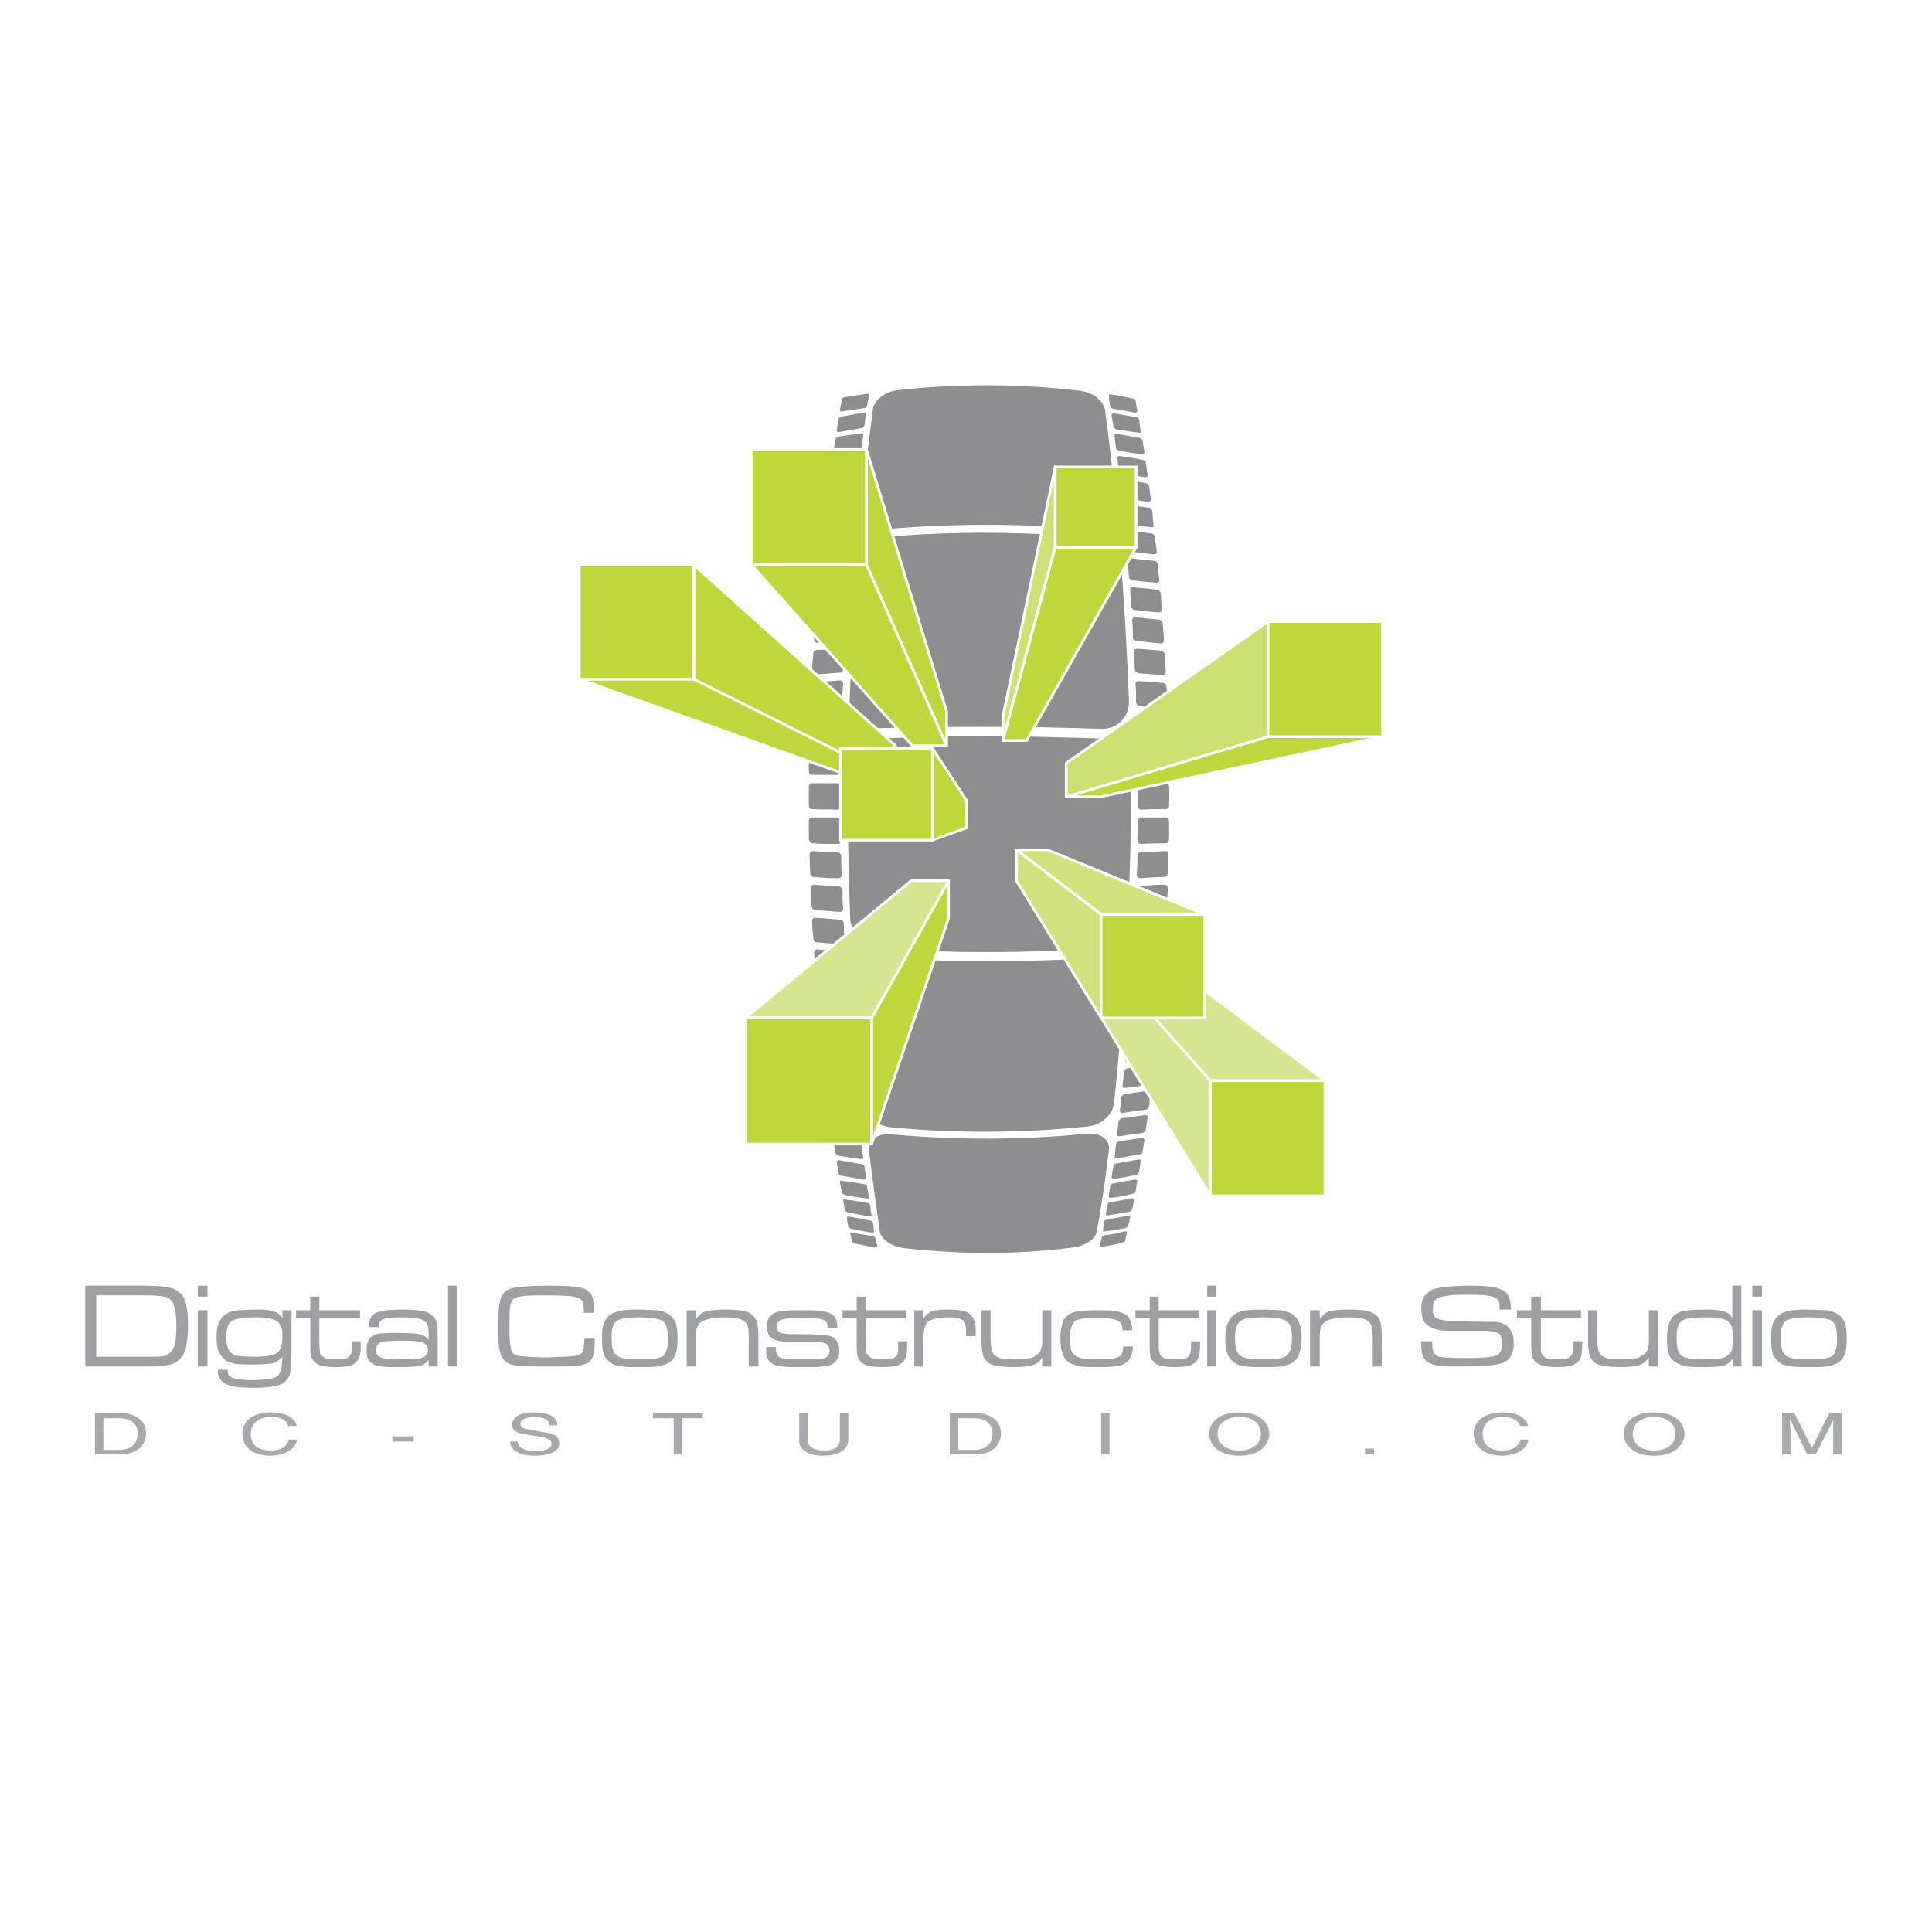 <?xml version="1.0" encoding="utf-8"?>
<!-- Generator: Adobe Illustrator 13.0.0, SVG Export Plug-In . SVG Version: 6.00 Build 14948)  -->
<!DOCTYPE svg PUBLIC "-//W3C//DTD SVG 1.0//EN" "http://www.w3.org/TR/2001/REC-SVG-20010904/DTD/svg10.dtd">
<svg version="1.0" id="Layer_1" xmlns="http://www.w3.org/2000/svg" xmlns:xlink="http://www.w3.org/1999/xlink" x="0px" y="0px"
	 width="192.756px" height="192.756px" viewBox="0 0 192.756 192.756" enable-background="new 0 0 192.756 192.756"
	 xml:space="preserve">
<g>
	<polygon fill-rule="evenodd" clip-rule="evenodd" fill="#FFFFFF" points="0,0 192.756,0 192.756,192.756 0,192.756 0,0 	"/>
	<path fill-rule="evenodd" clip-rule="evenodd" fill="#A7A9AC" d="M10.311,141.498h1.548c1.161,0,1.871,0.516,1.871,1.547
		c0,1.033-0.71,1.613-1.807,1.613h-1.613V141.498L10.311,141.498L10.311,141.498z M9.472,145.109h2.452
		c2.065,0,2.646-1.16,2.646-2.129c0-1.16-0.968-2-2.581-2H9.472V145.109L9.472,145.109z"/>
	<path fill-rule="evenodd" clip-rule="evenodd" fill="#A7A9AC" d="M28.763,142.271c-0.193-0.773-1.097-0.902-1.742-0.902
		c-1.097,0-2,0.58-2,1.676c0,0.969,0.516,1.678,2.065,1.678c0.516,0,1.484-0.129,1.742-1.096h0.839
		c-0.387,1.547-2.258,1.611-2.71,1.611c-1.419,0-2.774-0.645-2.774-2.193c0-1.289,1.097-2.129,2.839-2.129
		c1.613,0,2.452,0.645,2.581,1.355H28.763L28.763,142.271z"/>
	<polygon fill-rule="evenodd" clip-rule="evenodd" fill="#A7A9AC" points="41.279,143.82 39.15,143.82 39.15,143.305 
		41.279,143.305 41.279,143.82 	"/>
	<path fill-rule="evenodd" clip-rule="evenodd" fill="#A7A9AC" d="M54.828,142.207c0-0.646-0.838-0.838-1.484-0.838
		c-0.516,0-1.419,0.129-1.419,0.709c0,0.387,0.387,0.451,0.71,0.516l1.742,0.322c0.839,0.064,1.419,0.389,1.419,1.098
		c0,0.967-1.355,1.225-2.387,1.225c-1.161,0-1.613-0.258-1.871-0.387c-0.517-0.322-0.646-0.645-0.646-1.031h0.774
		c0,0.709,0.903,0.967,1.742,0.967c0.581,0,1.613-0.129,1.613-0.709c0-0.451-0.322-0.58-1.354-0.773l-1.226-0.195
		c-0.452-0.064-1.355-0.193-1.355-0.967c0-0.645,0.646-1.227,2.129-1.227c2.193,0,2.387,0.84,2.387,1.291H54.828L54.828,142.207z"/>
	<polygon fill-rule="evenodd" clip-rule="evenodd" fill="#A7A9AC" points="65.151,140.98 70.119,140.98 70.119,141.498 
		68.055,141.498 68.055,145.109 67.216,145.109 67.216,141.498 65.151,141.498 65.151,140.98 	"/>
	<path fill-rule="evenodd" clip-rule="evenodd" fill="#A7A9AC" d="M84.636,140.98v2.711c0,0.838-0.839,1.547-2.516,1.547
		c-1.678,0-2.387-0.709-2.387-1.482v-2.775h0.838v2.646c0,0.838,0.839,1.096,1.613,1.096c0.709,0,1.613-0.193,1.613-1.096v-2.646
		H84.636L84.636,140.98z"/>
	<path fill-rule="evenodd" clip-rule="evenodd" fill="#A7A9AC" d="M95.604,141.498h1.548c1.161,0,1.871,0.516,1.871,1.547
		c0,1.033-0.71,1.613-1.807,1.613h-1.613V141.498L95.604,141.498L95.604,141.498z M94.765,145.109h2.516c2,0,2.581-1.16,2.581-2.129
		c0-1.16-0.968-2-2.581-2h-2.516V145.109L94.765,145.109z"/>
	<polygon fill-rule="evenodd" clip-rule="evenodd" fill="#A7A9AC" points="110.701,145.109 109.862,145.109 109.862,140.98 
		110.701,140.98 110.701,145.109 	"/>
	<path fill-rule="evenodd" clip-rule="evenodd" fill="#A7A9AC" d="M125.799,143.045c0,0.969-0.774,1.678-2.13,1.678
		c-1.354,0-2.193-0.709-2.193-1.678c0-0.967,0.839-1.676,2.193-1.676C125.024,141.369,125.799,142.078,125.799,143.045
		L125.799,143.045L125.799,143.045z M126.637,143.045c0-0.902-0.709-2.129-2.968-2.129c-2.322,0-3.032,1.227-3.032,2.129
		c0,0.904,0.71,2.193,3.032,2.193C125.928,145.238,126.637,143.949,126.637,143.045L126.637,143.045z"/>
	<polygon fill-rule="evenodd" clip-rule="evenodd" fill="#A7A9AC" points="137.089,145.109 136.186,145.109 136.186,144.529 
		137.089,144.529 137.089,145.109 	"/>
	<path fill-rule="evenodd" clip-rule="evenodd" fill="#A7A9AC" d="M151.67,142.271c-0.258-0.773-1.161-0.902-1.742-0.902
		c-1.097,0-1.999,0.58-1.999,1.676c0,0.969,0.516,1.678,1.999,1.678c0.581,0,1.484-0.129,1.807-1.096h0.774
		c-0.322,1.547-2.258,1.611-2.71,1.611c-1.354,0-2.773-0.645-2.773-2.193c0-1.289,1.097-2.129,2.902-2.129
		c1.613,0,2.388,0.645,2.517,1.355H151.67L151.67,142.271z"/>
	<path fill-rule="evenodd" clip-rule="evenodd" fill="#A7A9AC" d="M167.154,143.045c0,0.969-0.773,1.678-2.129,1.678
		c-1.354,0-2.129-0.709-2.129-1.678c0-0.967,0.774-1.676,2.129-1.676C166.381,141.369,167.154,142.078,167.154,143.045
		L167.154,143.045L167.154,143.045z M168.058,143.045c0-0.902-0.709-2.129-3.032-2.129c-2.322,0-3.032,1.227-3.032,2.129
		c0,0.904,0.71,2.193,3.032,2.193C167.349,145.238,168.058,143.949,168.058,143.045L168.058,143.045z"/>
	<path fill-rule="evenodd" clip-rule="evenodd" fill="#A7A9AC" d="M182.897,145.109v-2.451c0-0.064,0-0.58,0-0.967l0,0l-1.742,3.418
		h-0.839l-1.678-3.418h-0.064c0,0.387,0.064,0.902,0.064,0.967v2.451H177.8v-4.129h1.227l1.741,3.484l0,0l1.742-3.484h1.227v4.129
		H182.897L182.897,145.109z"/>
	<path fill-rule="evenodd" clip-rule="evenodd" fill="#9D9FA2" d="M9.601,129.238h4.581c0.839,0,1.355,0,1.613,0.064
		c0.322,0,0.58,0.064,0.838,0.129c0.193,0.064,0.322,0.193,0.452,0.322c0.323,0.389,0.516,1.227,0.516,2.518
		c0,0.967-0.064,1.678-0.258,2.129c-0.193,0.451-0.516,0.773-0.968,0.902c-0.258,0-0.451,0.064-0.645,0.064
		c-0.193,0-0.709,0-1.484,0H9.601V129.238L9.601,129.238L9.601,129.238z M14.311,136.336c1.097,0,1.871,0,2.323-0.129
		c0.968-0.129,1.548-0.646,1.871-1.549c0.129-0.58,0.258-1.355,0.258-2.322c0-0.84-0.064-1.42-0.129-1.871s-0.193-0.775-0.323-1.033
		c-0.322-0.516-0.838-0.838-1.419-0.967c-0.517-0.129-1.42-0.193-2.71-0.193H8.504v8.064H14.311L14.311,136.336z"/>
	<path fill-rule="evenodd" clip-rule="evenodd" fill="#9D9FA2" d="M19.73,130.723h0.968v5.613H19.73V130.723L19.73,130.723
		L19.73,130.723z M19.73,128.271h0.968v1.096H19.73V128.271L19.73,128.271z"/>
	<path fill-rule="evenodd" clip-rule="evenodd" fill="#9D9FA2" d="M27.408,131.691c0.322,0.129,0.451,0.322,0.58,0.58
		c0.129,0.193,0.194,0.58,0.194,1.031c0,0.518-0.064,0.904-0.194,1.162c-0.064,0.258-0.193,0.451-0.451,0.58
		c-0.323,0.193-1.033,0.322-2.194,0.322c-1.032,0-1.742-0.064-2-0.193c-0.516-0.258-0.774-0.838-0.774-1.742
		c0-0.902,0.194-1.482,0.645-1.678c0.388-0.193,1.162-0.322,2.258-0.322C26.44,131.432,27.085,131.561,27.408,131.691
		L27.408,131.691L27.408,131.691z M28.182,131.432h-0.064c-0.129-0.193-0.323-0.387-0.581-0.516
		c-0.194-0.064-0.387-0.129-0.71-0.193c-0.258-0.064-0.709-0.064-1.355-0.064c-0.774,0-1.354,0.064-1.742,0.064
		c-0.387,0.064-0.71,0.129-0.968,0.258c-0.774,0.387-1.162,1.162-1.162,2.387c0,0.582,0.065,1.098,0.194,1.42
		c0.193,0.387,0.387,0.709,0.709,0.902c0.193,0.195,0.516,0.26,0.968,0.389c0.452,0.064,1.032,0.064,1.807,0.064
		c0.968,0,1.613-0.064,1.936-0.129s0.645-0.324,0.903-0.582h0.064c-0.064,0.582-0.064,0.969-0.129,1.162
		c-0.065,0.258-0.129,0.387-0.258,0.58c-0.129,0.193-0.452,0.322-0.839,0.389c-0.387,0.062-0.968,0.129-1.871,0.129
		c-0.968,0-1.678-0.129-2-0.26c-0.129-0.129-0.258-0.193-0.322-0.322c0-0.129-0.065-0.258-0.065-0.451H21.73
		c0,0.258,0,0.451,0.065,0.58c0,0.129,0.129,0.258,0.193,0.387c0.258,0.324,0.581,0.518,1.032,0.646
		c0.516,0.129,1.226,0.193,2.194,0.193c0.903,0,1.613-0.064,2-0.129c0.452-0.064,0.774-0.193,1.032-0.322
		c0.387-0.258,0.581-0.646,0.709-1.033c0.065-0.451,0.129-1.16,0.129-2.064v-4.193h-0.903V131.432L28.182,131.432z"/>
	<path fill-rule="evenodd" clip-rule="evenodd" fill="#9D9FA2" d="M30.957,129.367h0.903v1.355h4.064v0.773H31.86v2.453
		c0,0.516,0.064,0.838,0.064,0.967s0.064,0.193,0.193,0.322c0.064,0.129,0.258,0.258,0.452,0.322
		c0.258,0.066,0.581,0.066,1.032,0.066c0.387,0,0.71,0,0.903-0.066c0.193-0.064,0.322-0.193,0.387-0.322
		c0.129-0.064,0.129-0.193,0.193-0.322c0-0.193,0-0.387,0-0.709v-0.387h0.903v0.387c0,0.387,0,0.709-0.064,0.967
		c-0.064,0.193-0.129,0.387-0.258,0.582c-0.129,0.193-0.387,0.387-0.709,0.516c-0.387,0.064-0.839,0.129-1.419,0.129
		c-0.645,0-1.162-0.064-1.484-0.129c-0.323-0.129-0.581-0.258-0.774-0.516c-0.129-0.129-0.193-0.324-0.258-0.518
		c-0.064-0.258-0.064-0.58-0.064-1.031v-2.711h-1.419v-0.773h1.419V129.367L30.957,129.367z"/>
	<path fill-rule="evenodd" clip-rule="evenodd" fill="#9D9FA2" d="M42.183,133.949c0.323,0.129,0.516,0.387,0.516,0.773
		c0,0.322-0.193,0.58-0.452,0.709c-0.323,0.129-0.968,0.195-1.936,0.195c-1.355,0-2.129-0.066-2.323-0.195
		c-0.322-0.129-0.452-0.322-0.452-0.709s0.129-0.645,0.387-0.773c0.129-0.064,0.323-0.129,0.646-0.129
		c0.258,0,0.774-0.064,1.548-0.064C41.15,133.756,41.795,133.82,42.183,133.949L42.183,133.949L42.183,133.949z M37.795,132.336
		c0-0.387,0.129-0.582,0.452-0.711c0.258-0.129,0.903-0.193,1.871-0.193c0.774,0,1.29,0.064,1.613,0.129
		c0.387,0.064,0.581,0.193,0.774,0.389c0.193,0.193,0.258,0.58,0.258,1.031v0.645h-0.064c-0.193-0.258-0.516-0.451-0.838-0.516
		c-0.387-0.064-1.162-0.129-2.323-0.129c-1.162,0-1.871,0.064-2.129,0.193c-0.322,0.129-0.516,0.322-0.645,0.516
		c-0.129,0.26-0.194,0.582-0.194,1.033c0,0.322,0.064,0.645,0.129,0.838c0.064,0.195,0.258,0.324,0.451,0.453
		c0.194,0.193,0.452,0.258,0.904,0.322c0.387,0.064,1.032,0.064,2.064,0.064c0.903,0,1.484-0.064,1.806-0.129
		c0.323-0.064,0.581-0.258,0.839-0.582l0,0v0.646h0.903v-2.969c0-0.645,0-1.096-0.064-1.354c-0.064-0.26-0.194-0.518-0.452-0.711
		c-0.193-0.258-0.516-0.387-0.968-0.516c-0.452-0.064-1.161-0.129-2.129-0.129c-1.226,0-2.065,0.129-2.517,0.322
		c-0.451,0.193-0.709,0.645-0.709,1.227c0,0.064,0,0.129,0,0.193h0.968V132.336L37.795,132.336z"/>
	<polygon fill-rule="evenodd" clip-rule="evenodd" fill="#9D9FA2" points="44.699,128.271 45.602,128.271 45.602,136.336 
		44.699,136.336 44.699,128.271 	"/>
	<path fill-rule="evenodd" clip-rule="evenodd" fill="#9D9FA2" d="M58.312,133.561h1.033c0,0.775-0.065,1.291-0.129,1.549
		c-0.129,0.58-0.516,0.969-1.226,1.098c-0.581,0.129-1.548,0.129-2.968,0.129c-1.871,0-3.097,0-3.742-0.129
		c-0.646-0.129-1.033-0.451-1.291-0.969c-0.193-0.516-0.322-1.418-0.322-2.773c0-1.291,0.129-2.258,0.258-2.84
		c0.193-0.645,0.709-1.096,1.484-1.16c0.774-0.129,1.936-0.193,3.419-0.193s2.452,0.064,3.097,0.193
		c0.323,0.064,0.581,0.193,0.774,0.387c0.258,0.193,0.387,0.451,0.452,0.709c0.064,0.193,0.064,0.711,0.129,1.42h-1.032
		c0-0.193,0-0.258,0-0.322c0-0.387-0.065-0.645-0.129-0.84c-0.064-0.129-0.258-0.258-0.452-0.322
		c-0.387-0.193-1.355-0.258-2.903-0.258c-1.097,0-1.871,0-2.452,0.064c-0.516,0.064-0.903,0.129-1.032,0.258
		c-0.194,0.129-0.323,0.389-0.387,0.775c-0.064,0.451-0.064,0.967-0.064,1.678c0,0.322,0,0.773,0,1.289
		c0.064,0.518,0.064,0.904,0.129,1.098c0,0.258,0.129,0.516,0.258,0.645c0.194,0.129,0.452,0.258,0.774,0.258
		c0.646,0.064,1.548,0.129,2.71,0.129c0.322,0,0.839-0.064,1.355-0.064c0.581,0,0.968-0.064,1.161-0.064
		c0.258-0.064,0.516-0.064,0.645-0.193c0.194-0.064,0.258-0.193,0.323-0.322C58.248,134.594,58.248,134.207,58.312,133.561
		L58.312,133.561z"/>
	<path fill-rule="evenodd" clip-rule="evenodd" fill="#9D9FA2" d="M65.667,131.625c0.387,0.066,0.646,0.258,0.774,0.582
		c0.129,0.258,0.193,0.709,0.193,1.289c0,0.518,0,0.904-0.129,1.162c-0.064,0.258-0.193,0.516-0.387,0.645
		c-0.194,0.129-0.452,0.193-0.774,0.258c-0.323,0.066-0.774,0.066-1.419,0.066c-1.032,0-1.742-0.066-2.064-0.195
		s-0.516-0.322-0.646-0.58c-0.129-0.322-0.193-0.709-0.193-1.291c0-0.516,0-0.902,0.129-1.16c0.064-0.322,0.258-0.518,0.452-0.646
		c0.194-0.129,0.452-0.193,0.774-0.258c0.258,0,0.709-0.064,1.354-0.064C64.699,131.432,65.345,131.496,65.667,131.625
		L65.667,131.625L65.667,131.625z M61.409,130.916c-0.452,0.129-0.774,0.387-1.032,0.838c-0.258,0.389-0.323,0.969-0.323,1.742
		c0,0.711,0.064,1.291,0.193,1.678c0.194,0.387,0.452,0.646,0.839,0.904c0.258,0.129,0.645,0.193,1.032,0.258
		s1.033,0.064,1.871,0.064c0.839,0,1.484,0,1.871-0.129c0.387-0.064,0.645-0.193,0.903-0.322c0.258-0.193,0.452-0.389,0.581-0.711
		c0.193-0.387,0.258-0.967,0.258-1.678c0-0.709-0.065-1.225-0.194-1.611c-0.193-0.389-0.452-0.711-0.839-0.904
		c-0.193-0.129-0.581-0.258-0.967-0.322c-0.452,0-1.097-0.064-2-0.064C62.57,130.658,61.796,130.723,61.409,130.916L61.409,130.916z
		"/>
	<path fill-rule="evenodd" clip-rule="evenodd" fill="#9D9FA2" d="M68.506,130.723h0.903v0.838h0.064
		c0.194-0.322,0.517-0.58,0.904-0.709c0.387-0.129,1.097-0.193,2-0.193c0.839,0,1.484,0.064,1.871,0.129
		c0.387,0.129,0.71,0.258,0.903,0.516c0.193,0.193,0.323,0.389,0.387,0.646c0.064,0.322,0.129,0.709,0.129,1.225v3.162H74.7v-2.775
		c0-0.516,0-0.838-0.064-1.096c0-0.193-0.129-0.387-0.258-0.516c-0.129-0.195-0.387-0.324-0.71-0.389
		c-0.258-0.064-0.774-0.129-1.419-0.129s-1.226,0.064-1.613,0.193c-0.387,0.066-0.71,0.258-0.903,0.453
		c-0.129,0.193-0.193,0.387-0.258,0.58c0,0.193-0.064,0.58-0.064,1.098v2.58h-0.903V130.723L68.506,130.723z"/>
	<path fill-rule="evenodd" clip-rule="evenodd" fill="#9D9FA2" d="M76.442,134.4h0.968c0,0.064,0,0.129,0,0.129
		c0,0.322,0.064,0.516,0.129,0.645c0.065,0.129,0.194,0.258,0.387,0.322c0.258,0.064,1.032,0.131,2.258,0.131
		c0.774,0,1.355,0,1.613-0.066c0.323,0,0.581-0.064,0.71-0.193c0.129-0.129,0.258-0.322,0.258-0.58c0-0.387-0.129-0.58-0.323-0.709
		c-0.258-0.129-0.645-0.193-1.226-0.193c-0.193,0-1.032,0-2.645,0c-0.388,0-0.71-0.064-0.968-0.129
		c-0.258-0.066-0.452-0.131-0.581-0.26c-0.323-0.193-0.516-0.645-0.516-1.16c0-0.582,0.193-0.969,0.581-1.227
		c0.258-0.193,0.581-0.258,1.032-0.322c0.452-0.064,1.097-0.064,2-0.064c0.968,0,1.678,0,2.129,0.129
		c0.452,0.064,0.774,0.258,1.032,0.516c0.064,0.129,0.129,0.258,0.194,0.387c0,0.195,0.064,0.389,0.064,0.711h-0.968
		c0-0.322-0.064-0.516-0.193-0.645c-0.129-0.129-0.387-0.195-0.709-0.26c-0.387-0.064-0.903-0.064-1.613-0.064
		c-1.226,0-2,0.064-2.258,0.258c-0.193,0.129-0.323,0.324-0.323,0.582c0,0.322,0.129,0.516,0.387,0.645
		c0.193,0.064,0.645,0.129,1.355,0.129c0.709,0,1.548,0,2.645,0.064c0.646,0,1.161,0.129,1.419,0.387
		c0.323,0.26,0.452,0.646,0.452,1.227c0,0.322-0.064,0.58-0.194,0.773c-0.064,0.195-0.258,0.389-0.451,0.518
		c-0.194,0.129-0.517,0.193-0.968,0.258c-0.452,0.064-1.097,0.064-2,0.064c-0.903,0-1.613,0-2.064-0.064
		c-0.451-0.064-0.838-0.129-1.032-0.322c-0.193-0.129-0.387-0.258-0.452-0.518c-0.129-0.193-0.129-0.451-0.129-0.773
		C76.442,134.658,76.442,134.529,76.442,134.4L76.442,134.4z"/>
	<path fill-rule="evenodd" clip-rule="evenodd" fill="#9D9FA2" d="M85.475,129.367h0.903v1.355h4.064v0.773h-4.064v2.453
		c0,0.516,0.064,0.838,0.064,0.967s0.064,0.193,0.193,0.322s0.258,0.258,0.516,0.322c0.193,0.066,0.516,0.066,0.968,0.066
		c0.387,0,0.71,0,0.903-0.066c0.194-0.064,0.323-0.193,0.452-0.322c0.064-0.064,0.064-0.193,0.129-0.322c0-0.193,0-0.387,0-0.709
		v-0.387h0.903v0.387c0,0.387,0,0.709-0.064,0.967c0,0.193-0.129,0.387-0.258,0.582c-0.129,0.193-0.388,0.387-0.71,0.516
		c-0.323,0.064-0.839,0.129-1.419,0.129c-0.645,0-1.097-0.064-1.484-0.129c-0.323-0.129-0.581-0.258-0.774-0.516
		c-0.129-0.129-0.194-0.324-0.258-0.518c-0.064-0.258-0.064-0.58-0.064-1.031v-2.711h-1.42v-0.773h1.42V129.367L85.475,129.367z"/>
	<path fill-rule="evenodd" clip-rule="evenodd" fill="#9D9FA2" d="M91.216,130.723h0.903v0.773h0.065
		c0.129-0.258,0.322-0.451,0.645-0.58c0.129-0.129,0.387-0.193,0.645-0.193c0.323-0.064,0.709-0.064,1.291-0.064
		c0.581,0,1.032,0.064,1.291,0.129c0.258,0.064,0.516,0.129,0.709,0.322c0.387,0.322,0.581,0.84,0.581,1.613v0.58h-0.968v-0.451
		c0-0.258,0-0.516-0.064-0.709c0-0.129-0.064-0.26-0.193-0.389c-0.258-0.193-0.71-0.322-1.419-0.322
		c-1.097,0-1.807,0.193-2.129,0.451c-0.322,0.26-0.452,0.904-0.452,1.873v2.58h-0.903V130.723L91.216,130.723z"/>
	<path fill-rule="evenodd" clip-rule="evenodd" fill="#9D9FA2" d="M97.927,130.723h0.903v2.838c0,0.518,0.064,0.904,0.129,1.162
		c0.064,0.193,0.129,0.387,0.322,0.516s0.388,0.258,0.71,0.322c0.258,0.066,0.71,0.066,1.226,0.066c0.646,0,1.226-0.066,1.613-0.131
		c0.387-0.129,0.645-0.322,0.839-0.516c0.129-0.129,0.193-0.322,0.258-0.58c0.064-0.193,0.064-0.516,0.064-0.904v-2.773h0.903v5.613
		h-0.903v-0.84h-0.064c-0.193,0.389-0.517,0.582-0.903,0.711s-1.032,0.193-1.936,0.193c-0.71,0-1.226-0.064-1.678-0.129
		c-0.387-0.064-0.709-0.193-0.903-0.387c-0.193-0.195-0.387-0.453-0.451-0.711c-0.064-0.322-0.129-0.773-0.129-1.354V130.723
		L97.927,130.723z"/>
	<path fill-rule="evenodd" clip-rule="evenodd" fill="#9D9FA2" d="M112.056,134.336h0.968c0,0.645-0.193,1.16-0.516,1.484
		c-0.193,0.193-0.517,0.387-0.903,0.451c-0.388,0.064-0.903,0.129-1.678,0.129c-0.968,0-1.742,0-2.193-0.064
		c-0.452-0.129-0.839-0.258-1.097-0.387c-0.581-0.453-0.839-1.227-0.839-2.389c0-0.838,0.129-1.418,0.322-1.869
		c0.258-0.389,0.581-0.646,1.032-0.775c0.452-0.129,1.227-0.193,2.259-0.193c0.903,0,1.612,0,2.064,0.129
		c0.451,0.064,0.773,0.258,1.032,0.451c0.129,0.193,0.258,0.389,0.322,0.58c0.064,0.195,0.129,0.518,0.129,0.84h-0.968
		c0-0.516-0.129-0.84-0.516-0.969c-0.323-0.193-1.032-0.258-2.064-0.258s-1.742,0.064-2.065,0.258
		c-0.193,0.129-0.387,0.389-0.451,0.646c-0.129,0.322-0.129,0.709-0.129,1.225c0,0.518,0.064,0.84,0.129,1.162
		c0.129,0.258,0.322,0.451,0.58,0.58c0.323,0.193,1.098,0.26,2.259,0.26c0.968,0,1.548-0.066,1.871-0.26
		C111.927,135.238,112.056,134.852,112.056,134.336L112.056,134.336z"/>
	<path fill-rule="evenodd" clip-rule="evenodd" fill="#9D9FA2" d="M114.701,129.367h0.903v1.355h4v0.773h-4v2.453
		c0,0.516,0,0.838,0.064,0.967c0,0.129,0.064,0.193,0.129,0.322c0.129,0.129,0.323,0.258,0.517,0.322
		c0.258,0.066,0.58,0.066,1.032,0.066c0.387,0,0.71,0,0.903-0.066c0.129-0.064,0.322-0.193,0.387-0.322
		c0.064-0.064,0.129-0.193,0.129-0.322c0.064-0.193,0.064-0.387,0.064-0.709v-0.387h0.903v0.387c0,0.387-0.064,0.709-0.064,0.967
		c-0.064,0.193-0.129,0.387-0.258,0.582c-0.193,0.193-0.387,0.387-0.774,0.516c-0.322,0.064-0.774,0.129-1.419,0.129
		c-0.581,0-1.097-0.064-1.42-0.129c-0.387-0.129-0.646-0.258-0.774-0.516c-0.129-0.129-0.258-0.324-0.258-0.518
		c-0.064-0.258-0.064-0.58-0.064-1.031v-2.711h-1.419v-0.773h1.419V129.367L114.701,129.367z"/>
	<path fill-rule="evenodd" clip-rule="evenodd" fill="#9D9FA2" d="M120.443,130.723h0.903v5.613h-0.903V130.723L120.443,130.723
		L120.443,130.723z M120.443,128.271h0.903v1.096h-0.903V128.271L120.443,128.271z"/>
	<path fill-rule="evenodd" clip-rule="evenodd" fill="#9D9FA2" d="M127.928,131.625c0.322,0.066,0.58,0.258,0.774,0.582
		c0.129,0.258,0.193,0.709,0.193,1.289c0,0.518-0.064,0.904-0.13,1.162c-0.129,0.258-0.258,0.516-0.451,0.645
		s-0.451,0.193-0.709,0.258c-0.323,0.066-0.839,0.066-1.484,0.066c-1.032,0-1.678-0.066-2.064-0.195
		c-0.323-0.129-0.517-0.322-0.646-0.58c-0.129-0.322-0.193-0.709-0.193-1.291c0-0.516,0.064-0.902,0.129-1.16
		c0.129-0.322,0.258-0.518,0.516-0.646c0.13-0.129,0.388-0.193,0.71-0.258c0.323,0,0.774-0.064,1.355-0.064
		C126.896,131.432,127.54,131.496,127.928,131.625L127.928,131.625L127.928,131.625z M123.604,130.916
		c-0.387,0.129-0.773,0.387-0.968,0.838c-0.258,0.389-0.387,0.969-0.387,1.742c0,0.711,0.064,1.291,0.258,1.678
		c0.129,0.387,0.452,0.646,0.839,0.904c0.258,0.129,0.581,0.193,0.968,0.258c0.452,0.064,1.032,0.064,1.871,0.064
		c0.903,0,1.483,0,1.871-0.129c0.387-0.064,0.709-0.193,0.903-0.322c0.258-0.193,0.451-0.389,0.581-0.711
		c0.193-0.387,0.322-0.967,0.322-1.678c0-0.709-0.064-1.225-0.259-1.611c-0.129-0.389-0.451-0.711-0.773-0.904
		c-0.258-0.129-0.581-0.258-1.032-0.322c-0.452,0-1.098-0.064-2-0.064C124.767,130.658,124.057,130.723,123.604,130.916
		L123.604,130.916z"/>
	<path fill-rule="evenodd" clip-rule="evenodd" fill="#9D9FA2" d="M130.702,130.723h0.968v0.838h0.064
		c0.193-0.322,0.451-0.58,0.838-0.709c0.452-0.129,1.098-0.193,2.065-0.193c0.774,0,1.419,0.064,1.807,0.129
		c0.387,0.129,0.709,0.258,0.968,0.516c0.129,0.193,0.258,0.389,0.322,0.646c0.064,0.322,0.129,0.709,0.129,1.225v3.162h-0.903
		v-2.775c0-0.516-0.064-0.838-0.064-1.096c-0.064-0.193-0.129-0.387-0.258-0.516c-0.193-0.195-0.388-0.324-0.71-0.389
		s-0.774-0.129-1.42-0.129c-0.709,0-1.226,0.064-1.677,0.193c-0.388,0.066-0.646,0.258-0.839,0.453
		c-0.129,0.193-0.258,0.387-0.258,0.58c-0.064,0.193-0.064,0.58-0.064,1.098v2.58h-0.968V130.723L130.702,130.723z"/>
	<path fill-rule="evenodd" clip-rule="evenodd" fill="#9D9FA2" d="M141.799,133.82h1.097c0,0.064,0,0.129,0,0.193
		c0,0.451,0.064,0.773,0.129,0.902s0.194,0.258,0.388,0.387c0.258,0.129,1.29,0.193,2.968,0.193c1.29,0,2.129-0.064,2.71-0.193
		c0.516-0.129,0.774-0.516,0.774-1.225c0-0.322-0.065-0.582-0.13-0.775s-0.258-0.322-0.451-0.387s-0.452-0.064-0.839-0.129
		c-0.387,0-1.613,0-3.613,0c-0.709,0-1.29-0.064-1.677-0.193c-0.388-0.129-0.71-0.322-0.968-0.58
		c-0.259-0.322-0.388-0.84-0.388-1.484c0-0.711,0.193-1.227,0.646-1.549c0.193-0.193,0.387-0.322,0.645-0.387
		c0.259-0.064,0.581-0.129,1.033-0.193c0.773-0.064,1.612-0.129,2.645-0.129c0.903,0,1.678,0.064,2.13,0.129
		c0.516,0.064,0.968,0.258,1.226,0.451s0.387,0.451,0.451,0.645c0.129,0.258,0.129,0.646,0.193,1.162h-1.161
		c0-0.064,0-0.064,0-0.129c0-0.387,0-0.645-0.129-0.775c-0.129-0.193-0.387-0.387-0.839-0.451c-0.387-0.064-1.032-0.129-1.936-0.129
		c-1.032,0-1.871,0-2.387,0.129c-0.581,0.064-0.903,0.193-1.097,0.387c-0.194,0.129-0.259,0.453-0.259,0.84s0,0.645,0.129,0.773
		c0.065,0.129,0.259,0.258,0.517,0.322c0.387,0.129,1.097,0.195,2.193,0.195c0.323,0,1.227,0.062,2.71,0.062
		c0.581,0,1.032,0,1.355,0.131c0.322,0.129,0.58,0.322,0.773,0.58c0.258,0.322,0.388,0.773,0.388,1.42
		c0,0.58-0.13,1.031-0.323,1.354c-0.258,0.389-0.709,0.646-1.419,0.775c-0.646,0.129-1.871,0.193-3.613,0.193
		c-0.903,0-1.548,0-2-0.064c-0.451-0.064-0.774-0.129-1.032-0.258c-0.322-0.193-0.517-0.387-0.646-0.646
		c-0.129-0.258-0.193-0.645-0.193-1.16C141.799,134.143,141.799,134.014,141.799,133.82L141.799,133.82z"/>
	<path fill-rule="evenodd" clip-rule="evenodd" fill="#9D9FA2" d="M152.767,129.367h0.968v1.355h4.001v0.773h-4.001v2.453
		c0,0.516,0,0.838,0,0.967c0.065,0.129,0.13,0.193,0.194,0.322c0.129,0.129,0.258,0.258,0.516,0.322
		c0.258,0.066,0.581,0.066,0.968,0.066c0.452,0,0.71,0,0.903-0.066c0.193-0.064,0.322-0.193,0.452-0.322
		c0.064-0.064,0.129-0.193,0.129-0.322c0-0.193,0.064-0.387,0.064-0.709v-0.387h0.903v0.387c0,0.387-0.064,0.709-0.064,0.967
		c-0.064,0.193-0.129,0.387-0.259,0.582c-0.193,0.193-0.451,0.387-0.773,0.516c-0.323,0.064-0.774,0.129-1.42,0.129
		s-1.097-0.064-1.419-0.129c-0.388-0.129-0.646-0.258-0.839-0.516c-0.064-0.129-0.193-0.324-0.258-0.518
		c0-0.258-0.065-0.58-0.065-1.031v-2.711h-1.419v-0.773h1.419V129.367L152.767,129.367z"/>
	<path fill-rule="evenodd" clip-rule="evenodd" fill="#9D9FA2" d="M158.444,130.723h0.903v2.838c0,0.518,0.065,0.904,0.129,1.162
		c0.065,0.193,0.129,0.387,0.323,0.516c0.129,0.129,0.387,0.258,0.71,0.322c0.258,0.066,0.645,0.066,1.226,0.066
		c0.645,0,1.226-0.066,1.613-0.131c0.322-0.129,0.645-0.322,0.838-0.516c0.13-0.129,0.193-0.322,0.259-0.58
		c0.064-0.193,0.064-0.516,0.064-0.904v-2.773h0.903v5.613h-0.903v-0.84h-0.064c-0.259,0.389-0.517,0.582-0.903,0.711
		c-0.388,0.129-1.032,0.193-1.936,0.193c-0.71,0-1.226-0.064-1.678-0.129c-0.387-0.064-0.71-0.193-0.903-0.387
		c-0.193-0.195-0.388-0.453-0.451-0.711c-0.065-0.322-0.13-0.773-0.13-1.354V130.723L158.444,130.723z"/>
	<path fill-rule="evenodd" clip-rule="evenodd" fill="#9D9FA2" d="M172.188,131.691c0.258,0.129,0.451,0.387,0.58,0.645
		c0.064,0.258,0.129,0.709,0.129,1.289c0,0.453-0.064,0.84-0.129,1.098c-0.129,0.258-0.258,0.451-0.516,0.58
		c-0.129,0.129-0.388,0.193-0.774,0.258c-0.322,0.066-0.903,0.066-1.613,0.066c-1.097,0-1.807-0.131-2.129-0.389
		s-0.452-0.838-0.452-1.678c0-0.516,0-0.902,0.13-1.16c0.064-0.322,0.258-0.518,0.451-0.646s0.452-0.193,0.774-0.258
		c0.387,0,0.839-0.064,1.549-0.064C171.219,131.432,171.864,131.561,172.188,131.691L172.188,131.691L172.188,131.691z
		 M172.832,128.271v3.16h-0.064c-0.193-0.322-0.451-0.516-0.774-0.58c-0.387-0.129-0.903-0.193-1.742-0.193
		c-1.226,0-2.064,0.064-2.516,0.193c-0.452,0.129-0.839,0.451-1.097,0.902c-0.193,0.389-0.323,0.969-0.323,1.807
		c0,0.646,0.065,1.227,0.194,1.613c0.193,0.387,0.451,0.646,0.839,0.84c0.258,0.129,0.58,0.258,0.968,0.322
		c0.387,0.064,0.967,0.064,1.742,0.064c0.902,0,1.548-0.064,1.87-0.129c0.388-0.129,0.646-0.322,0.903-0.645h0.064v0.709h0.839
		v-8.064H172.832L172.832,128.271z"/>
	<path fill-rule="evenodd" clip-rule="evenodd" fill="#9D9FA2" d="M174.832,129.367h0.968v-1.096h-0.968V129.367L174.832,129.367
		L174.832,129.367z M174.832,136.336h0.968v-5.613h-0.968V136.336L174.832,136.336z"/>
	<path fill-rule="evenodd" clip-rule="evenodd" fill="#9D9FA2" d="M182.316,131.625c0.387,0.066,0.646,0.258,0.774,0.582
		c0.129,0.258,0.193,0.709,0.193,1.289c0,0.518,0,0.904-0.129,1.162c-0.064,0.258-0.193,0.516-0.387,0.645
		c-0.194,0.129-0.452,0.193-0.774,0.258c-0.322,0.066-0.774,0.066-1.42,0.066c-1.032,0-1.742-0.066-2.064-0.195
		s-0.516-0.322-0.645-0.58c-0.13-0.322-0.194-0.709-0.194-1.291c0-0.516,0-0.902,0.129-1.16c0.065-0.322,0.259-0.518,0.452-0.646
		s0.451-0.193,0.774-0.258c0.258,0,0.71-0.064,1.354-0.064C181.349,131.432,181.994,131.496,182.316,131.625L182.316,131.625
		L182.316,131.625z M178.059,130.916c-0.452,0.129-0.774,0.387-1.032,0.838c-0.259,0.389-0.323,0.969-0.323,1.742
		c0,0.711,0.064,1.291,0.194,1.678c0.193,0.387,0.451,0.646,0.838,0.904c0.259,0.129,0.646,0.193,1.032,0.258
		c0.388,0.064,1.032,0.064,1.871,0.064s1.484,0,1.871-0.129c0.388-0.064,0.646-0.193,0.903-0.322
		c0.259-0.193,0.452-0.389,0.581-0.711c0.193-0.387,0.258-0.967,0.258-1.678c0-0.709-0.064-1.225-0.193-1.611
		c-0.193-0.389-0.452-0.711-0.839-0.904c-0.193-0.129-0.581-0.258-0.968-0.322c-0.451,0-1.097-0.064-2-0.064
		C179.22,130.658,178.445,130.723,178.059,130.916L178.059,130.916z"/>
	<path fill-rule="evenodd" clip-rule="evenodd" fill="#8E8E91" d="M111.347,50.849c0.129,1.226-0.903,2.064-2.388,2l0,0
		c-6.71-0.645-13.807-0.645-20.517-0.064l0,0c-1.548,0.064-2.581-0.774-2.452-2l0,0c0.323-3.807,0.71-7.032,1.097-9.936l0,0
		c0.129-0.968,1.226-1.807,2.581-1.936l0,0c5.936-0.645,12.065-0.645,18.001,0.065l0,0c1.354,0.129,2.387,0.968,2.58,1.936l0,0
		C110.637,43.752,111.023,46.978,111.347,50.849L111.347,50.849z"/>
	<path fill-rule="evenodd" clip-rule="evenodd" fill="#8E8E91" d="M112.637,69.882c0.064,1.613-1.097,2.838-2.71,2.838l0,0
		c-7.161-0.258-15.226-0.258-22.452-0.064l0,0c-1.613,0.064-2.774-1.162-2.71-2.774l0,0c0.194-4.968,0.452-9.42,0.774-13.678l0,0
		c0.129-1.354,1.29-2.516,2.839-2.645l0,0c6.774-0.581,13.871-0.516,20.646,0.064l0,0c1.484,0.129,2.71,1.291,2.839,2.646l0,0
		C112.186,60.527,112.443,64.978,112.637,69.882L112.637,69.882z"/>
	<path fill-rule="evenodd" clip-rule="evenodd" fill="#8E8E91" d="M112.508,91.625c-0.064,1.613-1.291,2.903-2.839,2.968l0,0
		c-7.032,0.516-14.775,0.516-21.872,0.064l0,0c-1.613-0.129-2.838-1.354-2.968-2.968l0,0c-0.193-4.839-0.258-9.807-0.258-14.968l0,0
		c0.064-1.678,1.29-2.968,2.903-3.033l0,0c3.613-0.129,7.291-0.258,11.29-0.258l0,0c3.937,0.064,7.613,0.129,11.227,0.258l0,0
		c1.549,0.065,2.774,1.355,2.839,3.033l0,0C112.895,81.818,112.766,86.85,112.508,91.625L112.508,91.625z"/>
	<path fill-rule="evenodd" clip-rule="evenodd" fill="#8E8E91" d="M111.152,110.076c-0.129,1.162-1.29,2.193-2.71,2.322l0,0
		c-6.387,0.646-13.097,0.711-19.548,0.066l0,0c-1.419-0.131-2.581-1.098-2.71-2.324l0,0c-0.387-3.613-0.709-7.549-0.968-12.064l0,0
		c-0.129-1.484,1.032-2.581,2.581-2.516l0,0c7.097,0.452,14.774,0.452,21.808,0l0,0c1.548-0.064,2.645,0.968,2.581,2.452l0,0
		C111.862,102.463,111.54,106.398,111.152,110.076L111.152,110.076z"/>
	<path fill-rule="evenodd" clip-rule="evenodd" fill="#8E8E91" d="M109.411,122.916c-0.13,0.709-1.161,1.42-2.388,1.549l0,0
		c-5.483,0.709-11.162,0.709-16.775,0.064l0,0c-1.226-0.129-2.258-0.84-2.452-1.549l0,0c-0.322-2.322-0.709-4.969-1.097-8.193
		c-0.129-1.033,0.839-1.742,2.258-1.613l0,0c6.387,0.58,13.033,0.58,19.42-0.064l0,0c1.419-0.129,2.387,0.58,2.258,1.613l0,0
		C110.249,117.947,109.862,120.529,109.411,122.916L109.411,122.916z"/>
	<path fill-rule="evenodd" clip-rule="evenodd" fill="#8E8E91" d="M113.476,40.978c0,0.129-0.064,0.194-0.259,0.194l0,0
		c-0.645-0.129-1.354-0.258-2.129-0.388l0,0c-0.129,0-0.322-0.129-0.322-0.258l0,0c-0.064-0.322-0.129-0.71-0.129-1.032l0,0
		c0-0.129,0.064-0.194,0.258-0.129l0,0c0.71,0.064,1.354,0.258,2.064,0.387l0,0c0.194,0,0.323,0.129,0.323,0.194l0,0
		C113.347,40.333,113.411,40.655,113.476,40.978L113.476,40.978z"/>
	<path fill-rule="evenodd" clip-rule="evenodd" fill="#8E8E91" d="M113.798,42.978c0.064,0.129-0.064,0.258-0.193,0.193l0,0
		c-0.774-0.129-1.484-0.193-2.193-0.323l0,0c-0.194-0.064-0.323-0.193-0.323-0.322c-0.064-0.323-0.129-0.709-0.193-1.097l0,0
		c0-0.129,0.129-0.194,0.258-0.194l0,0c0.774,0.129,1.42,0.258,2.194,0.387l0,0c0.129,0,0.258,0.129,0.322,0.258l0,0
		C113.669,42.268,113.733,42.59,113.798,42.978L113.798,42.978z"/>
	<path fill-rule="evenodd" clip-rule="evenodd" fill="#8E8E91" d="M114.185,45.107c0,0.129-0.129,0.258-0.258,0.193l0,0
		c-0.773-0.064-1.483-0.193-2.258-0.323l0,0c-0.129-0.064-0.322-0.129-0.322-0.258l0,0c-0.065-0.452-0.13-0.839-0.13-1.226l0,0
		c-0.064-0.129,0.064-0.193,0.259-0.193l0,0c0.773,0.129,1.419,0.258,2.193,0.387l0,0c0.129,0,0.258,0.129,0.322,0.258l0,0
		C114.056,44.333,114.121,44.72,114.185,45.107L114.185,45.107z"/>
	<path fill-rule="evenodd" clip-rule="evenodd" fill="#8E8E91" d="M114.508,47.429c0,0.129-0.129,0.193-0.258,0.193l0,0
		c-0.774-0.129-1.484-0.258-2.323-0.322l0,0c-0.129-0.064-0.258-0.194-0.322-0.323c-0.064-0.452-0.064-0.839-0.129-1.29l0,0
		c0-0.129,0.064-0.194,0.258-0.194l0,0c0.774,0.129,1.483,0.194,2.258,0.387l0,0c0.13,0,0.323,0.129,0.323,0.258l0,0
		C114.379,46.591,114.443,46.978,114.508,47.429L114.508,47.429z"/>
	<path fill-rule="evenodd" clip-rule="evenodd" fill="#8E8E91" d="M114.83,49.816c0,0.194-0.129,0.258-0.322,0.258l0,0
		c-0.71-0.129-1.484-0.258-2.259-0.387l0,0c-0.193,0.064-0.322-0.129-0.387-0.258c0-0.516-0.064-0.903-0.129-1.354l0,0
		c0-0.194,0.129-0.258,0.322-0.258l0,0c0.774,0.129,1.484,0.258,2.259,0.387l0,0c0.129,0,0.258,0.129,0.322,0.258l0,0
		C114.701,48.913,114.766,49.365,114.83,49.816L114.83,49.816z"/>
	<path fill-rule="evenodd" clip-rule="evenodd" fill="#8E8E91" d="M115.088,52.397c0.064,0.129-0.064,0.258-0.258,0.194l0,0
		c-0.774-0.064-1.548-0.194-2.322-0.258l0,0c-0.193-0.065-0.322-0.194-0.388-0.387c0-0.452-0.064-0.903-0.129-1.419l0,0
		c0-0.129,0.129-0.194,0.323-0.194l0,0c0.773,0.129,1.483,0.194,2.322,0.323l0,0c0.129,0,0.258,0.129,0.322,0.323l0,0
		C115.023,51.429,115.023,51.881,115.088,52.397L115.088,52.397z"/>
	<path fill-rule="evenodd" clip-rule="evenodd" fill="#8E8E91" d="M115.411,55.042c0,0.193-0.129,0.258-0.323,0.258l0,0
		c-0.773-0.064-1.548-0.193-2.322-0.258l0,0c-0.193-0.064-0.322-0.193-0.387-0.387l0,0c0-0.516-0.064-0.968-0.13-1.484l0,0
		c0-0.129,0.13-0.258,0.323-0.258l0,0c0.774,0.129,1.549,0.193,2.322,0.322l0,0c0.193,0,0.323,0.194,0.323,0.323l0,0
		C115.282,54.075,115.347,54.526,115.411,55.042L115.411,55.042z"/>
	<path fill-rule="evenodd" clip-rule="evenodd" fill="#8E8E91" d="M115.669,57.881c0,0.194-0.129,0.323-0.258,0.258l0,0
		c-0.839-0.064-1.613-0.129-2.452-0.258l0,0c-0.193,0-0.322-0.193-0.322-0.323l0,0c-0.064-0.581-0.064-1.097-0.129-1.613l0,0
		c0-0.193,0.064-0.258,0.322-0.258l0,0c0.774,0.129,1.549,0.194,2.322,0.258l0,0c0.194,0,0.323,0.193,0.388,0.387l0,0
		C115.54,56.849,115.604,57.365,115.669,57.881L115.669,57.881z"/>
	<path fill-rule="evenodd" clip-rule="evenodd" fill="#8E8E91" d="M115.927,60.849c0,0.129-0.129,0.258-0.322,0.258l0,0
		c-0.774-0.065-1.549-0.129-2.388-0.258l0,0c-0.193,0-0.322-0.193-0.387-0.322l0,0c0-0.581-0.064-1.097-0.064-1.678l0,0
		c-0.064-0.129,0.064-0.258,0.258-0.258l0,0c0.839,0.065,1.613,0.129,2.388,0.258l0,0c0.193,0,0.387,0.194,0.387,0.323l0,0
		C115.862,59.688,115.862,60.269,115.927,60.849L115.927,60.849z"/>
	<path fill-rule="evenodd" clip-rule="evenodd" fill="#8E8E91" d="M116.121,63.881c0,0.194-0.13,0.323-0.259,0.323l0,0
		c-0.839-0.064-1.612-0.194-2.451-0.258l0,0c-0.194,0-0.323-0.129-0.388-0.323l0,0c0-0.645,0-1.161-0.064-1.742l0,0
		c0-0.193,0.129-0.323,0.323-0.323l0,0c0.773,0.129,1.612,0.194,2.387,0.258l0,0c0.193,0.064,0.322,0.194,0.322,0.387l0,0
		C116.057,62.785,116.121,63.301,116.121,63.881L116.121,63.881z"/>
	<path fill-rule="evenodd" clip-rule="evenodd" fill="#8E8E91" d="M116.314,67.043c0,0.194-0.129,0.323-0.258,0.323l0,0
		c-0.839-0.065-1.613-0.129-2.452-0.194l0,0c-0.193-0.064-0.388-0.193-0.388-0.387l0,0c0-0.581-0.063-1.161-0.063-1.742l0,0
		c-0.065-0.194,0.129-0.323,0.322-0.323l0,0c0.839,0.064,1.612,0.129,2.387,0.194l0,0c0.194,0.064,0.323,0.193,0.388,0.387l0,0
		C116.25,65.881,116.25,66.462,116.314,67.043L116.314,67.043z"/>
	<path fill-rule="evenodd" clip-rule="evenodd" fill="#8E8E91" d="M116.508,70.269c0,0.193-0.129,0.387-0.322,0.387l0,0
		c-0.774-0.064-1.613-0.129-2.452-0.193l0,0c-0.193,0-0.322-0.193-0.387-0.323l0,0c0-0.645,0-1.226-0.064-1.871l0,0
		c0-0.193,0.129-0.322,0.322-0.322l0,0c0.839,0.064,1.678,0.129,2.452,0.193l0,0c0.193,0,0.322,0.194,0.322,0.387l0,0
		C116.443,69.107,116.443,69.688,116.508,70.269L116.508,70.269z"/>
	<path fill-rule="evenodd" clip-rule="evenodd" fill="#8E8E91" d="M116.572,73.624c0.064,0.193-0.129,0.322-0.322,0.322l0,0
		c-0.774,0-1.549-0.064-2.452-0.064l0,0c-0.129-0.064-0.322-0.194-0.322-0.387l0,0c0-0.645,0-1.226-0.064-1.871l0,0
		c0-0.193,0.129-0.322,0.322-0.322l0,0c0.839,0,1.678,0.064,2.452,0.129l0,0c0.193,0,0.322,0.129,0.322,0.387
		C116.508,72.398,116.572,72.979,116.572,73.624L116.572,73.624z"/>
	<path fill-rule="evenodd" clip-rule="evenodd" fill="#8E8E91" d="M116.637,76.979c0,0.194-0.129,0.387-0.322,0.387l0,0
		c-0.774,0-1.613-0.064-2.452-0.064l0,0c-0.193,0-0.322-0.194-0.322-0.387l0,0c0-0.646-0.064-1.226-0.064-1.872l0,0
		c0-0.193,0.129-0.387,0.387-0.387l0,0c0.774,0.065,1.613,0.065,2.452,0.129l0,0c0.193,0,0.322,0.129,0.322,0.323l0,0
		C116.637,75.753,116.637,76.333,116.637,76.979L116.637,76.979z"/>
	<path fill-rule="evenodd" clip-rule="evenodd" fill="#8E8E91" d="M116.637,80.398c0,0.194-0.129,0.323-0.322,0.323l0,0
		c-0.774,0-1.613,0-2.452,0.064l0,0c-0.193,0-0.322-0.193-0.322-0.387l0,0c0-0.645,0-1.29,0-1.936l0,0
		c0-0.193,0.129-0.322,0.322-0.322l0,0c0.903,0,1.678,0,2.452,0l0,0c0.258,0,0.322,0.193,0.322,0.387l0,0
		C116.701,79.172,116.637,79.753,116.637,80.398L116.637,80.398z"/>
	<path fill-rule="evenodd" clip-rule="evenodd" fill="#8E8E91" d="M116.637,83.753c-0.064,0.193-0.129,0.387-0.322,0.387l0,0
		c-0.839,0-1.678,0-2.452,0.064l0,0c-0.258,0-0.322-0.129-0.387-0.387l0,0c0-0.646,0.064-1.226,0.064-1.871l0,0
		c0-0.194,0.129-0.387,0.322-0.387l0,0c0.839,0,1.678,0,2.452,0l0,0c0.193,0,0.322,0.129,0.322,0.322l0,0
		C116.637,82.527,116.637,83.108,116.637,83.753L116.637,83.753z"/>
	<path fill-rule="evenodd" clip-rule="evenodd" fill="#8E8E91" d="M116.508,87.108c0,0.194-0.129,0.323-0.322,0.387l0,0
		c-0.839,0-1.549,0.065-2.452,0.129l0,0c-0.193,0-0.322-0.193-0.322-0.387l0,0c0.064-0.581,0.064-1.226,0.064-1.871l0,0
		c0-0.194,0.193-0.323,0.322-0.387l0,0c0.903,0,1.678,0,2.452-0.064l0,0c0.258,0,0.322,0.129,0.322,0.323l0,0
		C116.572,85.882,116.572,86.463,116.508,87.108L116.508,87.108z"/>
	<path fill-rule="evenodd" clip-rule="evenodd" fill="#8E8E91" d="M116.379,90.398c0,0.194-0.129,0.323-0.322,0.387
		c-0.839,0-1.613,0.064-2.452,0.129l0,0c-0.193,0-0.322-0.129-0.322-0.322l0,0c0-0.646,0.064-1.226,0.064-1.807l0,0
		c0.064-0.194,0.193-0.387,0.387-0.387l0,0c0.839-0.064,1.613-0.129,2.452-0.129l0,0c0.129,0,0.322,0.129,0.322,0.322l0,0
		C116.508,89.237,116.443,89.753,116.379,90.398L116.379,90.398z"/>
	<path fill-rule="evenodd" clip-rule="evenodd" fill="#8E8E91" d="M116.25,93.56c-0.064,0.193-0.193,0.387-0.388,0.387l0,0
		c-0.774,0.064-1.548,0.129-2.387,0.193l0,0c-0.259,0-0.388-0.129-0.322-0.322l0,0c0-0.581,0-1.162,0.063-1.742l0,0
		c0-0.194,0.194-0.323,0.388-0.387l0,0c0.839-0.064,1.613-0.064,2.452-0.193l0,0c0.193,0,0.258,0.129,0.258,0.322l0,0
		C116.25,92.398,116.25,92.979,116.25,93.56L116.25,93.56z"/>
	<path fill-rule="evenodd" clip-rule="evenodd" fill="#8E8E91" d="M115.991,96.657c0,0.194-0.129,0.387-0.322,0.387l0,0
		c-0.774,0.064-1.548,0.194-2.387,0.258l0,0c-0.194,0-0.323-0.129-0.323-0.322c0-0.581,0.064-1.097,0.064-1.677l0,0
		c0.064-0.194,0.193-0.387,0.388-0.387l0,0c0.773-0.065,1.612-0.194,2.451-0.194l0,0c0.129-0.064,0.259,0.065,0.259,0.258l0,0
		C116.057,95.56,116.057,96.141,115.991,96.657L115.991,96.657z"/>
	<path fill-rule="evenodd" clip-rule="evenodd" fill="#8E8E91" d="M115.798,99.689c-0.064,0.193-0.193,0.322-0.387,0.322l0,0
		c-0.774,0.129-1.549,0.193-2.388,0.322l0,0c-0.193,0-0.322-0.193-0.322-0.322l0,0c0.064-0.516,0.064-1.098,0.129-1.613l0,0
		c0-0.193,0.193-0.322,0.387-0.387l0,0c0.839-0.064,1.613-0.193,2.388-0.258l0,0c0.193,0,0.322,0.129,0.322,0.322l0,0
		C115.862,98.592,115.798,99.109,115.798,99.689L115.798,99.689z"/>
	<path fill-rule="evenodd" clip-rule="evenodd" fill="#8E8E91" d="M115.54,102.527c-0.064,0.129-0.193,0.322-0.388,0.389l0,0
		c-0.773,0.064-1.548,0.129-2.322,0.258l0,0c-0.193,0-0.322-0.064-0.322-0.258l0,0c0.064-0.453,0.064-1.033,0.129-1.549l0,0
		c0-0.193,0.193-0.324,0.322-0.387l0,0c0.839-0.066,1.678-0.129,2.388-0.26l0,0c0.258,0,0.322,0.064,0.322,0.26l0,0
		C115.604,101.561,115.54,102.012,115.54,102.527L115.54,102.527z"/>
	<path fill-rule="evenodd" clip-rule="evenodd" fill="#8E8E91" d="M115.218,105.303c0,0.193-0.13,0.322-0.323,0.322l0,0
		c-0.773,0.129-1.548,0.258-2.322,0.322l0,0c-0.193,0.064-0.323-0.129-0.323-0.258l0,0c0.065-0.516,0.13-0.969,0.13-1.484l0,0
		c0.064-0.193,0.193-0.322,0.387-0.387l0,0c0.774-0.064,1.549-0.129,2.322-0.258l0,0c0.194,0,0.323,0.064,0.323,0.258l0,0
		C115.347,104.27,115.282,104.787,115.218,105.303L115.218,105.303z"/>
	<path fill-rule="evenodd" clip-rule="evenodd" fill="#8E8E91" d="M114.959,107.883c-0.064,0.193-0.193,0.322-0.387,0.322l0,0
		c-0.774,0.129-1.484,0.258-2.258,0.322l0,0c-0.194,0.064-0.323-0.064-0.323-0.193l0,0c0.064-0.516,0.129-0.967,0.129-1.418l0,0
		c0.065-0.131,0.194-0.324,0.388-0.324l0,0c0.774-0.129,1.548-0.258,2.322-0.322l0,0c0.193,0,0.258,0.064,0.258,0.193l0,0
		C115.023,106.98,114.959,107.432,114.959,107.883L114.959,107.883z"/>
	<path fill-rule="evenodd" clip-rule="evenodd" fill="#8E8E91" d="M114.637,110.398c0,0.131-0.193,0.26-0.322,0.324l0,0
		c-0.774,0.064-1.484,0.193-2.323,0.322l0,0c-0.129,0-0.258-0.064-0.258-0.258l0,0c0.064-0.389,0.129-0.84,0.129-1.291l0,0
		c0.064-0.193,0.193-0.322,0.387-0.322l0,0c0.774-0.129,1.549-0.258,2.259-0.322l0,0c0.193-0.064,0.322,0.064,0.322,0.193l0,0
		C114.701,109.496,114.701,109.947,114.637,110.398L114.637,110.398z"/>
	<path fill-rule="evenodd" clip-rule="evenodd" fill="#8E8E91" d="M114.314,112.723c0,0.129-0.193,0.258-0.323,0.322l0,0
		c-0.774,0.064-1.483,0.193-2.258,0.322l0,0c-0.193,0-0.322-0.064-0.258-0.193l0,0c0-0.451,0.064-0.84,0.129-1.291l0,0
		c0-0.129,0.193-0.258,0.322-0.322l0,0c0.839-0.064,1.484-0.193,2.323-0.322l0,0c0.129,0,0.258,0.064,0.258,0.193l0,0
		C114.443,111.883,114.379,112.27,114.314,112.723L114.314,112.723z"/>
	<path fill-rule="evenodd" clip-rule="evenodd" fill="#8E8E91" d="M113.991,114.916c0,0.193-0.193,0.258-0.322,0.258l0,0
		c-0.774,0.129-1.483,0.258-2.193,0.387l0,0c-0.194,0-0.323-0.064-0.259-0.193l0,0c0.064-0.387,0.064-0.773,0.13-1.227l0,0
		c0-0.064,0.129-0.258,0.322-0.258l0,0c0.774-0.129,1.484-0.258,2.258-0.322l0,0c0.129-0.064,0.258,0.064,0.258,0.193l0,0
		C114.121,114.141,114.056,114.529,113.991,114.916L113.991,114.916z"/>
	<path fill-rule="evenodd" clip-rule="evenodd" fill="#8E8E91" d="M113.604,116.98c0,0.129-0.129,0.193-0.322,0.258l0,0
		c-0.71,0.129-1.355,0.258-2.13,0.387l0,0c-0.129,0-0.258-0.064-0.258-0.193l0,0c0.064-0.387,0.129-0.709,0.193-1.098l0,0
		c0-0.129,0.129-0.258,0.323-0.258l0,0c0.709-0.129,1.419-0.258,2.129-0.387l0,0c0.193-0.064,0.322,0.064,0.258,0.193l0,0
		C113.733,116.271,113.733,116.594,113.604,116.98L113.604,116.98z"/>
	<path fill-rule="evenodd" clip-rule="evenodd" fill="#8E8E91" d="M113.282,118.916c0,0.129-0.194,0.193-0.323,0.193l0,0
		c-0.71,0.193-1.354,0.322-2.064,0.387l0,0c-0.129,0.064-0.322-0.064-0.258-0.129l0,0c0-0.387,0.064-0.709,0.129-1.031l0,0
		c0-0.195,0.193-0.26,0.322-0.26l0,0c0.71-0.193,1.42-0.258,2.129-0.387l0,0c0.194,0,0.259,0.064,0.259,0.129l0,0
		C113.411,118.205,113.347,118.529,113.282,118.916L113.282,118.916z"/>
	<path fill-rule="evenodd" clip-rule="evenodd" fill="#8E8E91" d="M112.959,120.658c-0.064,0.129-0.193,0.193-0.322,0.258l0,0
		c-0.71,0.064-1.355,0.258-2.064,0.322c-0.193,0.064-0.258,0-0.258-0.129l0,0c0.064-0.322,0.129-0.645,0.193-0.969l0,0
		c0-0.064,0.129-0.193,0.258-0.193l0,0c0.774-0.129,1.42-0.258,2.129-0.387l0,0c0.129,0,0.259,0,0.259,0.129l0,0
		C113.088,120.012,113.023,120.336,112.959,120.658L112.959,120.658z"/>
	<path fill-rule="evenodd" clip-rule="evenodd" fill="#8E8E91" d="M112.572,122.271c0,0.129-0.129,0.193-0.323,0.258l0,0
		c-0.645,0.129-1.29,0.258-2,0.322l0,0c-0.129,0.064-0.258,0-0.193-0.064l0,0c0-0.322,0.064-0.582,0.129-0.904l0,0
		c0-0.129,0.13-0.193,0.323-0.193l0,0c0.709-0.193,1.354-0.258,2.064-0.387l0,0c0.129,0,0.258,0,0.193,0.129l0,0
		C112.701,121.689,112.637,122.012,112.572,122.271L112.572,122.271z"/>
	<path fill-rule="evenodd" clip-rule="evenodd" fill="#8E8E91" d="M112.249,123.818c0,0.064-0.193,0.129-0.322,0.193l0,0
		c-0.646,0.131-1.29,0.26-1.936,0.389l0,0c-0.129,0-0.258-0.064-0.258-0.129l0,0c0.064-0.324,0.129-0.518,0.193-0.84l0,0
		c-0.064-0.064,0.129-0.129,0.258-0.193l0,0c0.71-0.064,1.355-0.193,2.001-0.387l0,0c0.193,0,0.258,0,0.258,0.129l0,0
		C112.379,123.238,112.314,123.496,112.249,123.818L112.249,123.818z"/>
	<path fill-rule="evenodd" clip-rule="evenodd" fill="#8E8E91" d="M86.507,40.461c0,0.129-0.129,0.258-0.323,0.258l0,0
		c-0.709,0.129-1.419,0.194-2.129,0.323l0,0c-0.193,0.064-0.258,0-0.258-0.129l0,0c0.064-0.323,0.129-0.709,0.194-1.033l0,0
		c0-0.129,0.129-0.258,0.322-0.258l0,0c0.71-0.129,1.355-0.193,2.129-0.323l0,0c0.129-0.064,0.258,0,0.258,0.129l0,0
		C86.636,39.816,86.571,40.139,86.507,40.461L86.507,40.461z"/>
	<path fill-rule="evenodd" clip-rule="evenodd" fill="#8E8E91" d="M86.249,42.461c0,0.129-0.193,0.258-0.322,0.258l0,0
		c-0.774,0.129-1.484,0.258-2.194,0.387l0,0c-0.194,0-0.258-0.064-0.258-0.193l0,0c0.064-0.387,0.129-0.71,0.193-1.097l0,0
		c0-0.129,0.129-0.258,0.323-0.258l0,0c0.709-0.129,1.419-0.258,2.129-0.387l0,0c0.193,0,0.258,0.064,0.258,0.193
		C86.313,41.687,86.313,42.139,86.249,42.461L86.249,42.461z"/>
	<path fill-rule="evenodd" clip-rule="evenodd" fill="#8E8E91" d="M85.99,44.591c0,0.129-0.193,0.258-0.322,0.322l0,0
		c-0.839,0.064-1.548,0.194-2.258,0.323l0,0c-0.193,0-0.258-0.065-0.258-0.194l0,0c0.064-0.387,0.129-0.774,0.193-1.161l0,0
		c0-0.129,0.129-0.258,0.323-0.323l0,0c0.709-0.129,1.419-0.193,2.193-0.322l0,0c0.129-0.065,0.258,0.064,0.258,0.193l0,0
		C86.055,43.816,86.055,44.204,85.99,44.591L85.99,44.591z"/>
	<path fill-rule="evenodd" clip-rule="evenodd" fill="#8E8E91" d="M85.732,46.913c0,0.129-0.193,0.258-0.387,0.258l0,0
		c-0.774,0.129-1.484,0.258-2.258,0.322c-0.129,0.065-0.323-0.064-0.258-0.193l0,0c0.064-0.452,0.129-0.839,0.193-1.226l0,0
		c0-0.129,0.129-0.258,0.323-0.323l0,0c0.709-0.129,1.419-0.194,2.258-0.323l0,0c0.129,0,0.258,0.064,0.258,0.193l0,0
		C85.797,46.01,85.732,46.461,85.732,46.913L85.732,46.913z"/>
	<path fill-rule="evenodd" clip-rule="evenodd" fill="#8E8E91" d="M85.475,49.365c0,0.129-0.194,0.258-0.387,0.258l0,0
		c-0.774,0.129-1.549,0.258-2.323,0.322l0,0c-0.129,0-0.258-0.064-0.258-0.193l0,0c0.064-0.452,0.129-0.903,0.193-1.355l0,0
		c0-0.129,0.129-0.322,0.322-0.322l0,0c0.71-0.129,1.484-0.194,2.258-0.323l0,0c0.194,0,0.323,0.064,0.323,0.258l0,0
		C85.539,48.461,85.475,48.849,85.475,49.365L85.475,49.365z"/>
	<path fill-rule="evenodd" clip-rule="evenodd" fill="#8E8E91" d="M85.216,51.881c-0.064,0.129-0.193,0.323-0.387,0.323l0,0
		c-0.774,0.129-1.548,0.193-2.322,0.323l0,0c-0.194,0.064-0.323-0.064-0.323-0.258l0,0c0.064-0.516,0.129-0.903,0.193-1.419l0,0
		c0-0.129,0.129-0.323,0.323-0.323l0,0c0.774-0.129,1.548-0.194,2.323-0.258l0,0c0.193,0,0.322,0.064,0.322,0.194l0,0
		C85.281,50.913,85.216,51.429,85.216,51.881L85.216,51.881z"/>
	<path fill-rule="evenodd" clip-rule="evenodd" fill="#8E8E91" d="M84.958,54.591c0,0.194-0.194,0.323-0.323,0.387l0,0
		c-0.839,0.064-1.613,0.193-2.387,0.258l0,0c-0.194,0.064-0.323-0.064-0.323-0.258l0,0c0.065-0.516,0.129-0.968,0.129-1.484l0,0
		c0.065-0.129,0.194-0.323,0.387-0.323l0,0c0.774-0.064,1.549-0.193,2.323-0.323l0,0c0.194,0,0.323,0.129,0.323,0.258l0,0
		C85.023,53.623,85.023,54.075,84.958,54.591L84.958,54.591z"/>
	<path fill-rule="evenodd" clip-rule="evenodd" fill="#8E8E91" d="M84.7,57.494c0,0.129-0.129,0.258-0.323,0.323l0,0
		c-0.839,0.064-1.613,0.193-2.387,0.258l0,0c-0.194,0.064-0.323-0.065-0.323-0.258l0,0c0.064-0.516,0.064-1.033,0.129-1.548l0,0
		c0.064-0.194,0.194-0.323,0.387-0.387l0,0c0.774-0.064,1.548-0.194,2.387-0.258l0,0c0.193,0,0.322,0.129,0.258,0.258l0,0
		C84.829,56.397,84.765,56.914,84.7,57.494L84.7,57.494z"/>
	<path fill-rule="evenodd" clip-rule="evenodd" fill="#8E8E91" d="M84.506,60.462c0,0.194-0.129,0.323-0.322,0.323l0,0
		c-0.839,0.129-1.613,0.193-2.452,0.258l0,0c-0.193,0-0.323-0.129-0.323-0.258l0,0c0.064-0.581,0.129-1.097,0.129-1.678l0,0
		c0.064-0.129,0.193-0.322,0.387-0.322l0,0c0.774-0.129,1.613-0.194,2.387-0.258l0,0c0.193,0,0.323,0.064,0.323,0.258l0,0
		C84.571,59.365,84.571,59.881,84.506,60.462L84.506,60.462z"/>
	<path fill-rule="evenodd" clip-rule="evenodd" fill="#8E8E91" d="M84.313,63.559c0,0.193-0.193,0.322-0.322,0.387l0,0
		c-0.839,0-1.613,0.129-2.452,0.193l0,0c-0.194,0-0.323-0.129-0.323-0.323l0,0c0-0.581,0.065-1.097,0.129-1.677l0,0
		c0-0.194,0.129-0.323,0.323-0.387l0,0c0.774-0.064,1.613-0.129,2.452-0.258l0,0c0.193,0.064,0.323,0.193,0.323,0.322l0,0
		C84.442,62.397,84.377,62.979,84.313,63.559L84.313,63.559z"/>
	<path fill-rule="evenodd" clip-rule="evenodd" fill="#8E8E91" d="M84.184,66.785c-0.064,0.194-0.193,0.323-0.387,0.323l0,0
		c-0.839,0.064-1.613,0.129-2.452,0.193l0,0c-0.193,0-0.322-0.129-0.322-0.322l0,0c0-0.581,0.064-1.162,0.129-1.742l0,0
		c-0.065-0.193,0.129-0.322,0.322-0.387l0,0c0.839,0,1.613-0.129,2.452-0.193l0,0c0.194,0,0.323,0.129,0.323,0.322l0,0
		C84.249,65.624,84.184,66.14,84.184,66.785L84.184,66.785z"/>
	<path fill-rule="evenodd" clip-rule="evenodd" fill="#8E8E91" d="M83.991,70.075c0,0.194-0.129,0.387-0.323,0.387l0,0
		c-0.839,0.064-1.677,0.064-2.516,0.129c-0.194,0-0.323-0.129-0.258-0.322l0,0c0-0.646,0.064-1.226,0.064-1.807l0,0
		c0-0.194,0.194-0.387,0.323-0.387l0,0c0.839-0.064,1.613-0.129,2.516-0.193l0,0c0.129,0,0.323,0.193,0.323,0.387
		C84.055,68.85,84.055,69.43,83.991,70.075L83.991,70.075z"/>
	<path fill-rule="evenodd" clip-rule="evenodd" fill="#8E8E91" d="M83.926,73.495c0,0.193-0.193,0.323-0.387,0.323l0,0
		c-0.774,0.064-1.677,0.064-2.452,0.129l0,0c-0.193,0-0.322-0.129-0.322-0.387l0,0c0-0.581,0-1.161,0.064-1.806l0,0
		c0-0.194,0.129-0.323,0.323-0.387l0,0c0.839,0,1.613-0.064,2.516-0.129l0,0c0.193,0,0.323,0.129,0.323,0.387l0,0
		C83.926,72.204,83.926,72.85,83.926,73.495L83.926,73.495z"/>
	<path fill-rule="evenodd" clip-rule="evenodd" fill="#8E8E91" d="M83.861,76.915c0,0.193-0.129,0.387-0.323,0.387l0,0
		c-0.903,0-1.742,0-2.516,0l0,0c-0.194,0-0.323-0.129-0.323-0.323l0,0c0-0.645,0-1.226,0-1.871l0,0c0-0.194,0.129-0.387,0.387-0.387
		l0,0c0.774,0,1.613-0.065,2.452-0.065l0,0c0.194,0,0.323,0.194,0.323,0.387l0,0C83.861,75.688,83.861,76.269,83.861,76.915
		L83.861,76.915z"/>
	<path fill-rule="evenodd" clip-rule="evenodd" fill="#8E8E91" d="M83.861,80.398c0,0.194-0.129,0.387-0.323,0.387l0,0
		c-0.838-0.064-1.677,0-2.516-0.064l0,0c-0.194,0-0.323-0.129-0.323-0.323l0,0c0-0.645,0-1.226,0-1.871l0,0
		c0-0.258,0.129-0.387,0.323-0.387l0,0c0.838,0,1.613,0,2.516,0l0,0c0.194,0,0.323,0.129,0.323,0.322l0,0
		C83.861,79.108,83.861,79.753,83.861,80.398L83.861,80.398z"/>
	<path fill-rule="evenodd" clip-rule="evenodd" fill="#8E8E91" d="M83.861,83.882c0.064,0.193-0.129,0.322-0.323,0.322l0,0
		c-0.774,0-1.677,0-2.452-0.064l0,0c-0.258,0-0.322-0.193-0.387-0.387l0,0c0-0.646,0-1.226,0-1.872l0,0
		c0-0.193,0.129-0.322,0.323-0.322l0,0c0.838,0,1.613,0,2.516,0l0,0c0.129,0.064,0.323,0.193,0.323,0.387
		C83.861,82.592,83.861,83.237,83.861,83.882L83.861,83.882z"/>
	<path fill-rule="evenodd" clip-rule="evenodd" fill="#8E8E91" d="M83.991,87.302c0,0.193-0.194,0.322-0.323,0.322
		c-0.903,0-1.677-0.064-2.516-0.129l0,0c-0.129,0-0.323-0.193-0.323-0.387l0,0c0-0.581-0.064-1.161-0.064-1.807l0,0
		c0-0.193,0.129-0.387,0.322-0.387l0,0c0.839,0.064,1.613,0.064,2.452,0.129l0,0c0.258,0,0.387,0.194,0.387,0.387l0,0
		C83.926,86.011,83.926,86.656,83.991,87.302L83.991,87.302z"/>
	<path fill-rule="evenodd" clip-rule="evenodd" fill="#8E8E91" d="M84.12,90.657c0,0.193-0.129,0.323-0.323,0.323l0,0
		c-0.903-0.065-1.677-0.129-2.516-0.194l0,0c-0.129,0-0.323-0.193-0.323-0.387l0,0c-0.064-0.581-0.064-1.161-0.064-1.742l0,0
		c0-0.194,0.064-0.323,0.322-0.387l0,0c0.775,0.064,1.613,0.129,2.452,0.129l0,0c0.193,0.064,0.323,0.193,0.387,0.387l0,0
		C84.055,89.431,84.055,90.012,84.12,90.657L84.12,90.657z"/>
	<path fill-rule="evenodd" clip-rule="evenodd" fill="#8E8E91" d="M84.249,93.882c0,0.194-0.129,0.323-0.323,0.323l0,0
		c-0.838-0.064-1.613-0.129-2.452-0.193l0,0c-0.193,0-0.322-0.193-0.322-0.387l0,0c-0.065-0.581-0.129-1.161-0.129-1.742l0,0
		c0-0.193,0.129-0.323,0.322-0.323l0,0c0.774,0.065,1.613,0.129,2.452,0.194l0,0c0.194,0,0.387,0.193,0.387,0.387l0,0
		C84.184,92.721,84.249,93.302,84.249,93.882L84.249,93.882z"/>
	<path fill-rule="evenodd" clip-rule="evenodd" fill="#8E8E91" d="M84.442,97.044c0,0.194-0.129,0.323-0.323,0.323l0,0
		c-0.839-0.065-1.613-0.194-2.452-0.259l0,0c-0.194,0-0.323-0.193-0.323-0.387l0,0c-0.064-0.516-0.064-1.097-0.129-1.677l0,0
		c0-0.194,0.129-0.323,0.323-0.323l0,0c0.774,0.065,1.613,0.194,2.452,0.258l0,0c0.193,0,0.322,0.194,0.322,0.388l0,0
		C84.377,95.883,84.377,96.463,84.442,97.044L84.442,97.044z"/>
	<path fill-rule="evenodd" clip-rule="evenodd" fill="#8E8E91" d="M84.636,100.076c0,0.193-0.129,0.258-0.323,0.322l0,0
		c-0.838-0.129-1.613-0.193-2.387-0.322l0,0c-0.193,0.064-0.322-0.193-0.387-0.322l0,0c0-0.58-0.065-1.098-0.129-1.613l0,0
		c0-0.193,0.129-0.322,0.323-0.322l0,0c0.838,0.064,1.613,0.193,2.452,0.258l0,0c0.193,0,0.322,0.193,0.322,0.387l0,0
		C84.571,98.98,84.636,99.496,84.636,100.076L84.636,100.076z"/>
	<path fill-rule="evenodd" clip-rule="evenodd" fill="#8E8E91" d="M84.829,102.98c0.064,0.193-0.064,0.322-0.258,0.258l0,0
		c-0.839-0.064-1.613-0.129-2.387-0.258c-0.193,0-0.323-0.193-0.387-0.324l0,0c0-0.58-0.064-1.031-0.129-1.613l0,0
		c0-0.129,0.129-0.258,0.323-0.258l0,0c0.774,0.129,1.548,0.195,2.387,0.258l0,0c0.194,0.066,0.323,0.195,0.387,0.389l0,0
		C84.765,102.012,84.829,102.463,84.829,102.98L84.829,102.98z"/>
	<path fill-rule="evenodd" clip-rule="evenodd" fill="#8E8E91" d="M85.087,105.754c0,0.193-0.129,0.258-0.323,0.258l0,0
		c-0.774-0.064-1.548-0.193-2.323-0.322l0,0c-0.193,0-0.322-0.129-0.322-0.322l0,0c-0.065-0.516-0.129-0.969-0.194-1.484
		c0-0.129,0.129-0.258,0.323-0.258l0,0c0.774,0.129,1.548,0.193,2.387,0.322l0,0c0.129,0,0.323,0.129,0.323,0.322l0,0
		C84.958,104.787,85.023,105.303,85.087,105.754L85.087,105.754z"/>
	<path fill-rule="evenodd" clip-rule="evenodd" fill="#8E8E91" d="M85.345,108.398c0,0.129-0.129,0.26-0.322,0.26l0,0
		c-0.774-0.131-1.548-0.195-2.323-0.324l0,0c-0.129,0-0.323-0.193-0.323-0.322l0,0c-0.064-0.451-0.129-0.967-0.129-1.42l0,0
		c-0.064-0.193,0.064-0.258,0.258-0.258l0,0c0.774,0.129,1.548,0.258,2.322,0.322l0,0c0.194,0,0.323,0.129,0.387,0.324l0,0
		C85.216,107.496,85.281,107.947,85.345,108.398L85.345,108.398z"/>
	<path fill-rule="evenodd" clip-rule="evenodd" fill="#8E8E91" d="M85.604,110.916c0,0.129-0.129,0.193-0.323,0.193l0,0
		c-0.709-0.129-1.484-0.193-2.258-0.322l0,0c-0.129,0-0.322-0.129-0.322-0.324l0,0c-0.064-0.451-0.129-0.902-0.193-1.354l0,0
		c-0.065-0.129,0.129-0.193,0.258-0.193l0,0c0.774,0.129,1.548,0.193,2.323,0.322l0,0c0.193,0,0.323,0.129,0.387,0.322l0,0
		C85.539,109.947,85.539,110.463,85.604,110.916L85.604,110.916z"/>
	<path fill-rule="evenodd" clip-rule="evenodd" fill="#8E8E91" d="M85.861,113.238c0,0.129-0.129,0.258-0.258,0.193l0,0
		c-0.774-0.064-1.549-0.193-2.258-0.322l0,0c-0.193,0-0.323-0.193-0.323-0.322l0,0c-0.064-0.389-0.129-0.84-0.193-1.227l0,0
		c0-0.129,0.064-0.258,0.258-0.193l0,0c0.774,0.064,1.484,0.193,2.258,0.322l0,0c0.194,0,0.323,0.129,0.387,0.258l0,0
		C85.797,112.398,85.797,112.787,85.861,113.238L85.861,113.238z"/>
	<path fill-rule="evenodd" clip-rule="evenodd" fill="#8E8E91" d="M86.12,115.432c0,0.193-0.064,0.258-0.258,0.193l0,0
		c-0.774-0.064-1.484-0.193-2.193-0.322l0,0c-0.129-0.064-0.323-0.129-0.323-0.322l0,0c-0.064-0.322-0.129-0.775-0.193-1.162l0,0
		c0-0.129,0.064-0.193,0.258-0.193l0,0c0.71,0.129,1.484,0.258,2.258,0.322l0,0c0.129,0.064,0.258,0.193,0.322,0.322l0,0
		C85.99,114.658,86.055,115.109,86.12,115.432L86.12,115.432z"/>
	<path fill-rule="evenodd" clip-rule="evenodd" fill="#8E8E91" d="M86.378,117.496c0,0.129-0.065,0.193-0.258,0.193l0,0
		c-0.709-0.129-1.419-0.258-2.129-0.387l0,0c-0.194,0-0.323-0.129-0.323-0.258l0,0c-0.064-0.387-0.129-0.711-0.193-1.098l0,0
		c0-0.129,0.064-0.193,0.258-0.193l0,0c0.71,0.129,1.419,0.258,2.194,0.387l0,0c0.193,0.064,0.322,0.131,0.322,0.26l0,0
		C86.313,116.787,86.378,117.174,86.378,117.496L86.378,117.496z"/>
	<path fill-rule="evenodd" clip-rule="evenodd" fill="#8E8E91" d="M86.7,119.432c0,0.129-0.129,0.193-0.258,0.129l0,0
		c-0.71-0.064-1.419-0.193-2.129-0.322l0,0c-0.129-0.064-0.322-0.129-0.322-0.258l0,0c-0.065-0.322-0.129-0.711-0.194-1.033l0,0
		c-0.064-0.129,0.129-0.193,0.258-0.129l0,0c0.71,0.064,1.42,0.193,2.129,0.322c0.194,0,0.323,0.129,0.323,0.26l0,0
		C86.571,118.787,86.636,119.109,86.7,119.432L86.7,119.432z"/>
	<path fill-rule="evenodd" clip-rule="evenodd" fill="#8E8E91" d="M86.958,121.238c0,0.064-0.129,0.129-0.258,0.129l0,0
		c-0.71-0.129-1.355-0.258-2.064-0.387l0,0c-0.193-0.064-0.258-0.129-0.323-0.193l0,0c-0.064-0.322-0.129-0.646-0.193-0.969l0,0
		c0-0.129,0.064-0.193,0.258-0.129l0,0c0.71,0.064,1.355,0.193,2.129,0.322l0,0c0.129,0,0.258,0.129,0.322,0.26l0,0
		C86.829,120.594,86.894,120.916,86.958,121.238L86.958,121.238z"/>
	<path fill-rule="evenodd" clip-rule="evenodd" fill="#8E8E91" d="M87.216,122.852c0,0.064-0.064,0.129-0.193,0.129l0,0
		c-0.71-0.129-1.355-0.193-2.064-0.387l0,0c-0.129,0-0.258-0.129-0.323-0.193l0,0c-0.064-0.324-0.129-0.582-0.129-0.904l0,0
		c-0.064-0.064,0.065-0.129,0.194-0.129l0,0c0.71,0.129,1.355,0.258,2.064,0.387l0,0c0.129,0,0.323,0.129,0.323,0.193l0,0
		C87.152,122.271,87.152,122.529,87.216,122.852L87.216,122.852z"/>
	<path fill-rule="evenodd" clip-rule="evenodd" fill="#8E8E91" d="M87.539,124.336c0,0.064-0.129,0.129-0.258,0.129l0,0
		c-0.645-0.129-1.354-0.258-2-0.389l0,0c-0.129,0-0.258-0.129-0.258-0.193l0,0c-0.064-0.258-0.129-0.516-0.194-0.773l0,0
		c-0.064-0.129,0.064-0.129,0.194-0.129l0,0c0.709,0.129,1.355,0.258,2.064,0.322l0,0c0.129,0.064,0.258,0.129,0.258,0.258l0,0
		C87.41,123.818,87.475,124.076,87.539,124.336L87.539,124.336z"/>
	
		<polygon fill-rule="evenodd" clip-rule="evenodd" fill="#D6E58F" stroke="#FFFFFF" stroke-width="0.266" stroke-linejoin="round" stroke-miterlimit="2.613" points="
		120.766,119.303 120.766,107.818 104.701,89.753 104.701,93.108 120.766,119.303 	"/>
	
		<polygon fill-rule="evenodd" clip-rule="evenodd" fill="#D6E58F" stroke="#FFFFFF" stroke-width="0.266" stroke-linejoin="round" stroke-miterlimit="2.613" points="
		120.766,107.818 132.186,107.818 108.056,89.753 104.701,89.753 120.766,107.818 	"/>
	
		<polygon fill-rule="evenodd" clip-rule="evenodd" fill="#BFD73D" stroke="#FFFFFF" stroke-width="0.266" stroke-linejoin="round" stroke-miterlimit="2.613" points="
		69.216,67.753 57.796,67.753 85.926,77.817 89.346,77.817 69.216,67.753 	"/>
	
		<polygon fill-rule="evenodd" clip-rule="evenodd" fill="#BFD73D" stroke="#FFFFFF" stroke-width="0.266" stroke-linejoin="round" stroke-miterlimit="2.613" points="
		69.216,56.333 69.216,67.753 89.346,77.817 89.346,74.398 69.216,56.333 	"/>
	
		<polygon fill-rule="evenodd" clip-rule="evenodd" fill="#BFD73D" stroke="#FFFFFF" stroke-width="0.266" stroke-linejoin="round" stroke-miterlimit="2.613" points="
		137.928,73.495 126.508,73.495 106.378,79.495 109.798,79.495 137.928,73.495 	"/>
	
		<polygon fill-rule="evenodd" clip-rule="evenodd" fill="#CCDF72" stroke="#FFFFFF" stroke-width="0.266" stroke-linejoin="round" stroke-miterlimit="2.613" points="
		126.508,73.495 126.508,62.011 106.378,76.14 106.378,79.495 126.508,73.495 	"/>
	
		<polygon fill-rule="evenodd" clip-rule="evenodd" fill="#BFD73D" stroke="#FFFFFF" stroke-width="0.266" stroke-linejoin="round" stroke-miterlimit="2.613" points="
		86.442,44.849 86.442,56.333 94.442,74.398 94.442,70.979 86.442,44.849 	"/>
	
		<polygon fill-rule="evenodd" clip-rule="evenodd" fill="#BFD73D" stroke="#FFFFFF" stroke-width="0.266" stroke-linejoin="round" stroke-miterlimit="2.613" points="
		86.442,56.333 74.958,56.333 91.023,74.398 94.442,74.398 86.442,56.333 	"/>
	
		<polygon fill-rule="evenodd" clip-rule="evenodd" fill="#CFE074" stroke="#FFFFFF" stroke-width="0.266" stroke-linejoin="round" stroke-miterlimit="2.613" points="
		105.281,54.591 105.281,46.591 100.056,71.495 100.056,73.882 105.281,54.591 	"/>
	
		<polygon fill-rule="evenodd" clip-rule="evenodd" fill="#BFD73D" stroke="#FFFFFF" stroke-width="0.266" stroke-linejoin="round" stroke-miterlimit="2.613" points="
		113.347,54.591 105.281,54.591 100.056,73.882 102.442,73.882 113.347,54.591 	"/>
	
		<polygon fill-rule="evenodd" clip-rule="evenodd" fill="#BFD73D" stroke="#FFFFFF" stroke-width="0.266" stroke-linejoin="round" stroke-miterlimit="2.613" points="
		86.958,101.561 86.958,114.141 94.636,91.625 94.636,87.882 86.958,101.561 	"/>
	
		<polygon fill-rule="evenodd" clip-rule="evenodd" fill="#D6E58F" stroke="#FFFFFF" stroke-width="0.266" stroke-linejoin="round" stroke-miterlimit="2.613" points="
		74.377,101.561 86.958,101.561 94.636,87.882 90.894,87.882 74.377,101.561 	"/>
	
		<polygon fill-rule="evenodd" clip-rule="evenodd" fill="#D0E17E" stroke="#FFFFFF" stroke-width="0.266" stroke-linejoin="round" stroke-miterlimit="2.613" points="
		109.862,91.237 120.186,91.237 104.507,84.786 101.41,84.786 109.862,91.237 	"/>
	
		<polygon fill-rule="evenodd" clip-rule="evenodd" fill="#D0E17E" stroke="#FFFFFF" stroke-width="0.266" stroke-linejoin="round" stroke-miterlimit="2.613" points="
		109.862,101.561 109.862,91.237 101.41,84.786 101.41,87.882 109.862,101.561 	"/>
	
		<polygon fill-rule="evenodd" clip-rule="evenodd" fill="#BFD73D" stroke="#FFFFFF" stroke-width="0.266" stroke-linejoin="round" stroke-miterlimit="2.613" points="
		93.023,74.656 93.023,83.818 96.443,82.592 96.443,79.882 93.023,74.656 	"/>
	
		<polygon fill-rule="evenodd" clip-rule="evenodd" fill="#BFD73D" stroke="#FFFFFF" stroke-width="0.266" stroke-miterlimit="2.613" points="
		86.442,56.333 74.958,56.333 74.958,44.849 86.442,44.849 86.442,56.333 	"/>
	
		<polygon fill-rule="evenodd" clip-rule="evenodd" fill="#BFD73D" stroke="#FFFFFF" stroke-width="0.266" stroke-miterlimit="2.613" points="
		69.216,67.753 57.796,67.753 57.796,56.333 69.216,56.333 69.216,67.753 	"/>
	
		<polygon fill-rule="evenodd" clip-rule="evenodd" fill="#BFD73D" stroke="#FFFFFF" stroke-width="0.266" stroke-miterlimit="2.613" points="
		93.023,83.818 83.861,83.818 83.861,74.656 93.023,74.656 93.023,83.818 	"/>
	
		<polygon fill-rule="evenodd" clip-rule="evenodd" fill="#BFD73D" stroke="#FFFFFF" stroke-width="0.266" stroke-miterlimit="2.613" points="
		132.186,119.303 120.766,119.303 120.766,107.818 132.186,107.818 132.186,119.303 	"/>
	
		<polygon fill-rule="evenodd" clip-rule="evenodd" fill="#BFD73D" stroke="#FFFFFF" stroke-width="0.266" stroke-miterlimit="2.613" points="
		137.928,73.495 126.508,73.495 126.508,62.011 137.928,62.011 137.928,73.495 	"/>
	
		<polygon fill-rule="evenodd" clip-rule="evenodd" fill="#BFD73D" stroke="#FFFFFF" stroke-width="0.266" stroke-miterlimit="2.613" points="
		113.347,54.591 105.281,54.591 105.281,46.591 113.347,46.591 113.347,54.591 	"/>
	
		<polygon fill-rule="evenodd" clip-rule="evenodd" fill="#BFD73D" stroke="#FFFFFF" stroke-width="0.266" stroke-miterlimit="2.613" points="
		86.958,114.141 74.377,114.141 74.377,101.561 86.958,101.561 86.958,114.141 	"/>
	
		<polygon fill-rule="evenodd" clip-rule="evenodd" fill="#BFD73D" stroke="#FFFFFF" stroke-width="0.266" stroke-miterlimit="2.613" points="
		120.186,101.561 109.862,101.561 109.862,91.237 120.186,91.237 120.186,101.561 	"/>
</g>
</svg>
